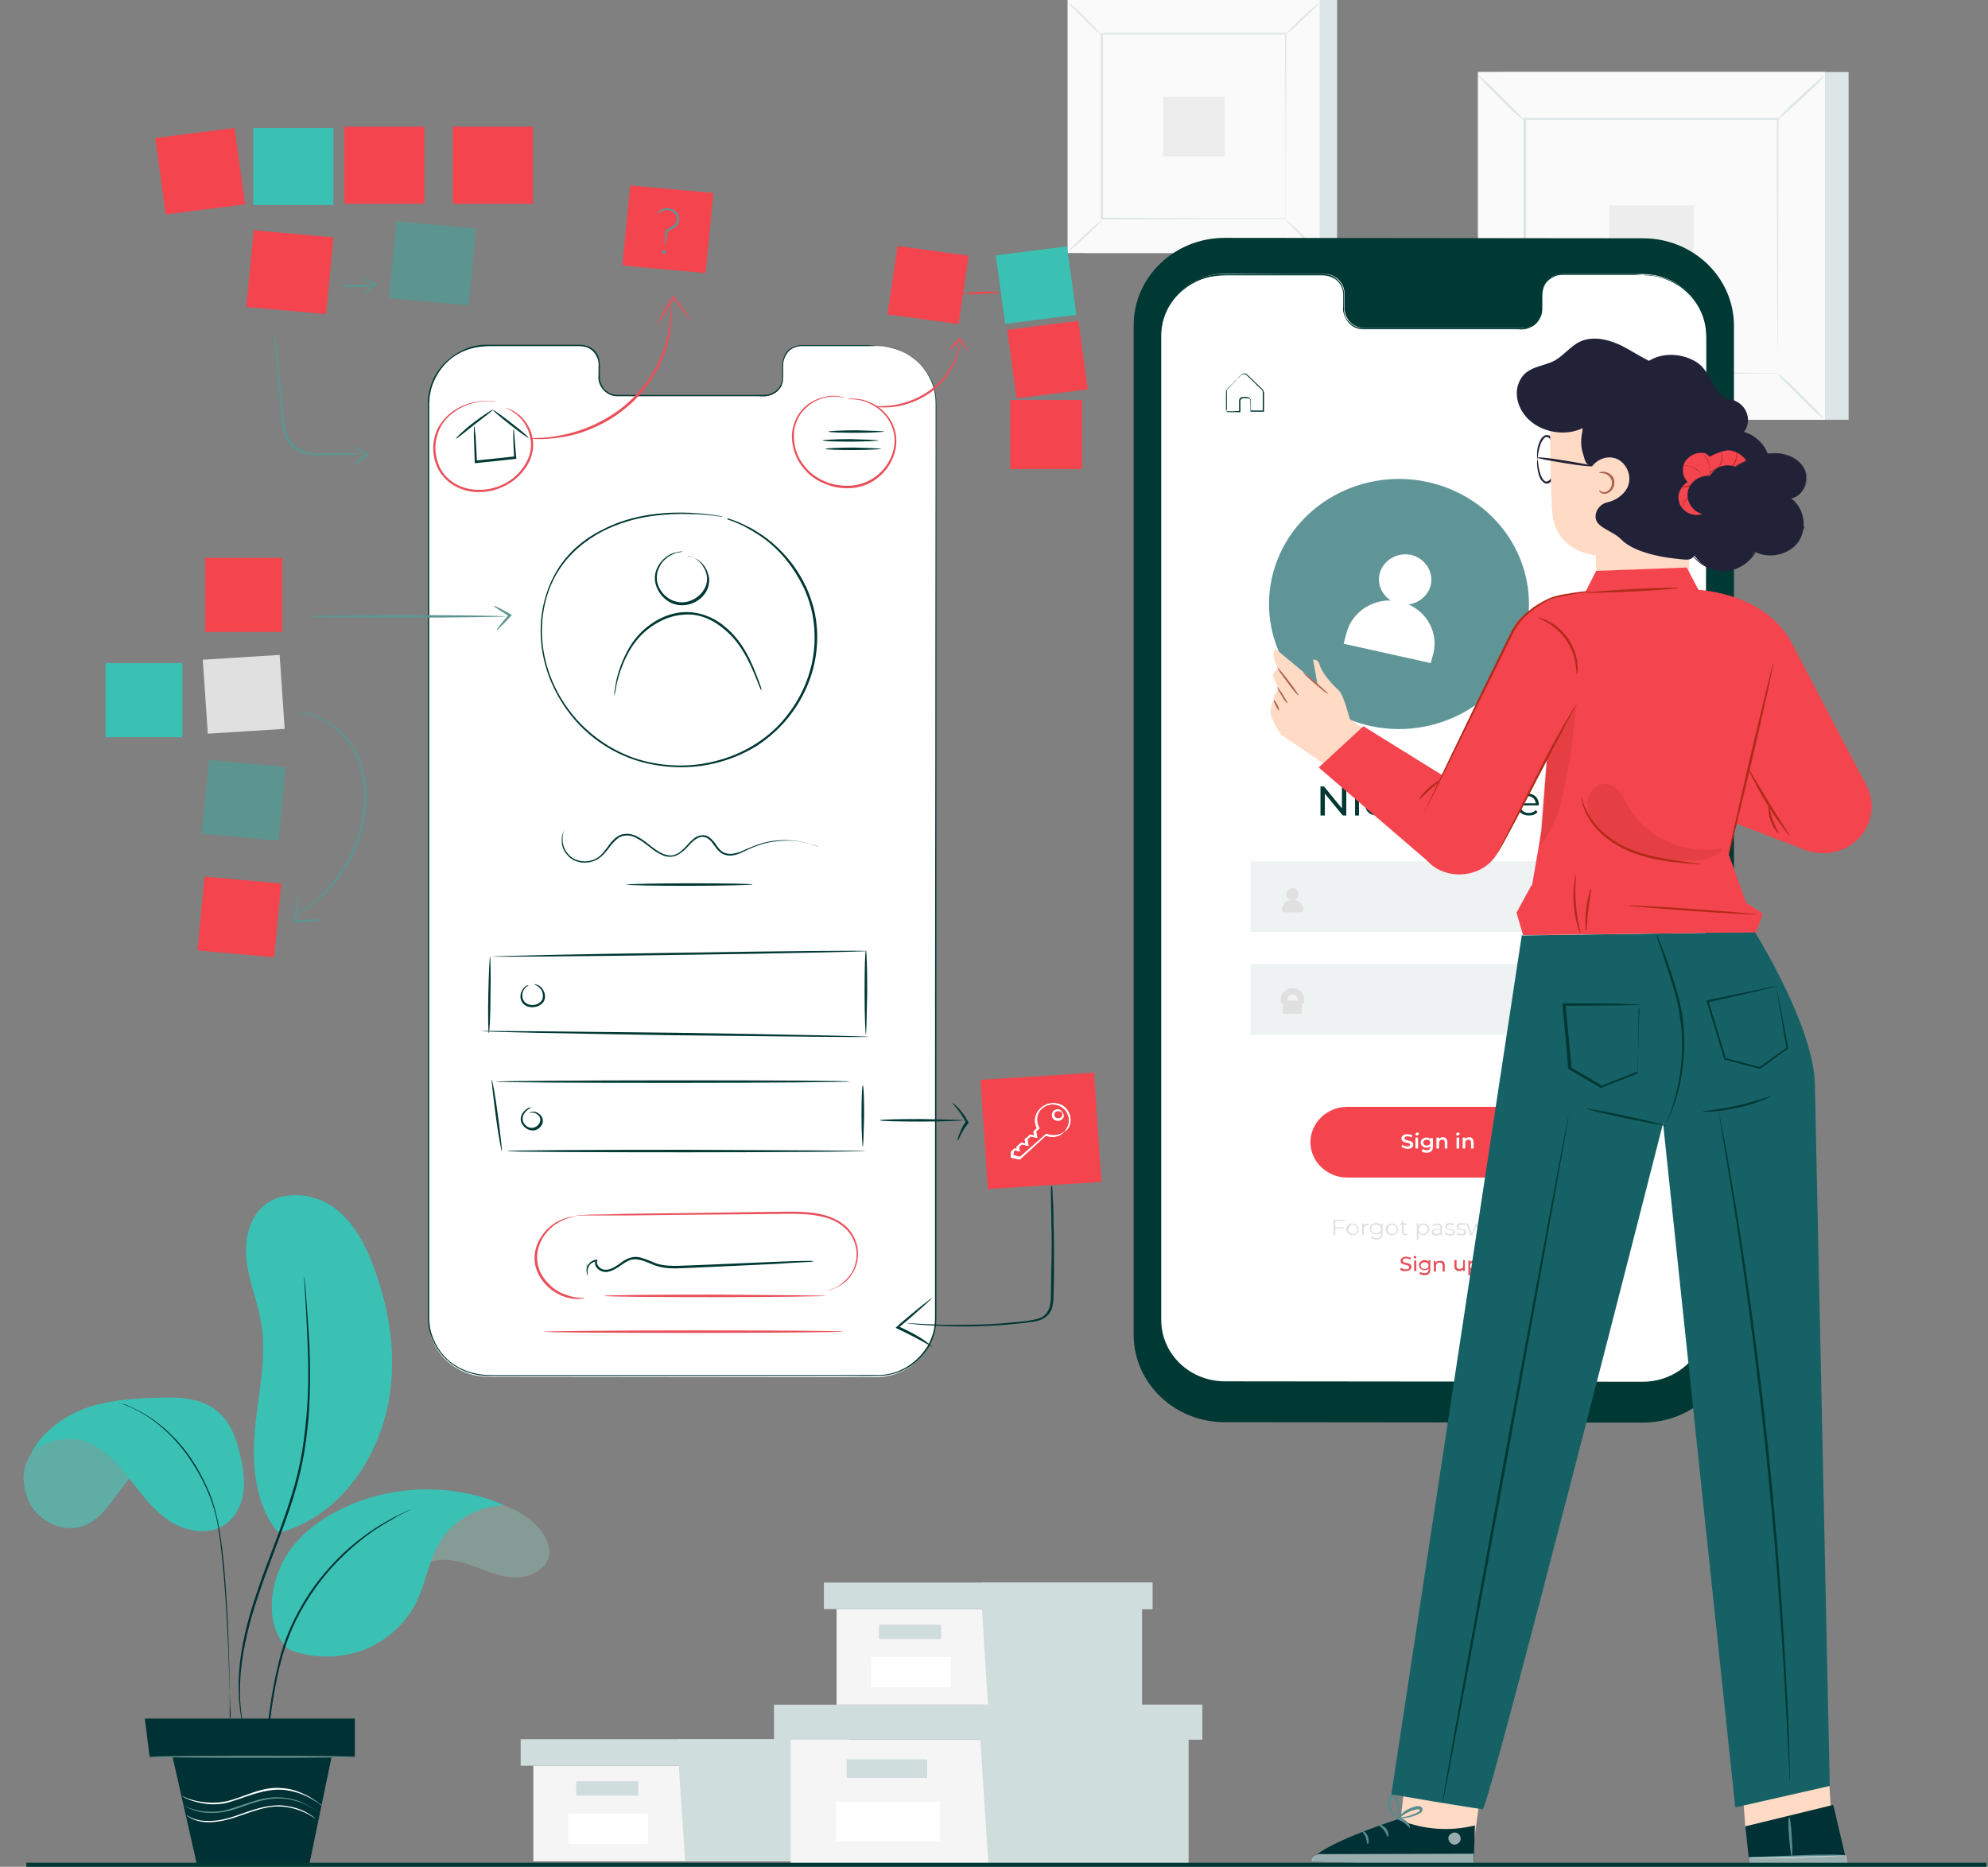 <svg xmlns="http://www.w3.org/2000/svg" width="394" height="370" fill="none" viewBox="0 0 394 370"><rect x="0" y="0" width="394" height="370" fill="#808080" stroke="none"/><g clip-path="url(#clip0)"><path fill="#DDE6E6" d="M366.37 14.269h-68.765v68.926h68.765V14.269z"></path><path fill="#FAFAFA" d="M361.687 14.269h-68.765v68.926h68.765V14.269z"></path><path fill="#DDE6E6" d="M361.687 83.278h-68.765V14.27h68.765v69.01zm-68.678 0h68.678V14.353h-68.678v68.925z"></path><path fill="#FAFAFA" d="M352.496 23.615h-50.295v50.4h50.295v-50.4z"></path><path fill="#DDE6E6" d="M302.201 74.35c0 .083-.434.584-1.214 1.419-.781.834-1.908 1.919-3.209 3.087-1.3 1.168-2.428 2.253-3.295 3.004-.867.751-1.387 1.168-1.474 1.168 0-.083.434-.584 1.214-1.418.78-.835 1.908-1.92 3.208-3.088 1.301-1.168 2.428-2.253 3.296-3.004.867-.75 1.474-1.252 1.474-1.168zM352.496 74.183c.086 0 .607.417 1.474 1.168.867.751 1.994 1.836 3.208 3.088 1.214 1.252 2.341 2.336 3.122 3.17.78.835 1.214 1.336 1.214 1.42-.087 0-.607-.418-1.474-1.169-.867-.75-1.995-1.836-3.209-3.087-1.214-1.252-2.341-2.337-3.121-3.171-.868-.835-1.301-1.335-1.214-1.419zM352.322 23.698c0-.083.434-.584 1.214-1.418.78-.835 1.908-1.92 3.208-3.088 1.301-1.168 2.429-2.253 3.296-3.004.867-.75 1.387-1.168 1.474-1.168 0 .084-.434.584-1.214 1.419-.781.834-1.908 1.919-3.209 3.087-1.3 1.168-2.428 2.253-3.295 3.004-.867.751-1.387 1.252-1.474 1.168zM302.027 23.865c-.086 0-.607-.417-1.474-1.168-.867-.751-1.994-1.836-3.208-3.088-1.214-1.251-2.342-2.336-3.122-3.17-.78-.835-1.214-1.336-1.214-1.42.087-.083.607.418 1.474 1.169.867.751 1.995 1.836 3.209 3.088 1.214 1.251 2.341 2.336 3.121 3.17.868.835 1.301 1.336 1.214 1.419z"></path><path fill="#DDE6E6" d="M352.322 74.016v-.25-.668-2.753c0-2.42 0-5.842-.087-10.264 0-8.846-.086-21.446-.086-36.466l.173.167h-50.121l.26-.25v50.4l-.173-.166c15.001 0 27.488.083 36.333.083 4.423 0 7.805 0 10.233.084H352.235c0 .083.087.083.087.083H348.68c-2.341 0-5.81 0-10.145.084-8.759 0-21.332.083-36.421.083h-.173v-.167V23.365h50.555v.167c0 15.103-.087 27.704-.087 36.549 0 4.422 0 7.844-.087 10.264v3.671z"></path><path fill="#EDEDED" d="M335.673 40.721h-16.736v16.105h16.736V40.721z"></path><path fill="#DDE6E6" d="M265 0h-50.034v50.15H265V0z"></path><path fill="#FAFAFA" d="M261.618 0h-50.034v50.15h50.034V0z"></path><path fill="#DDE6E6" d="M261.618 50.15h-50.034V0h50.034v50.15zm-50.034 0h49.948V0h-49.948v50.15z"></path><path fill="#FAFAFA" d="M254.941 6.76h-36.593v36.632h36.593V6.759z"></path><path fill="#DDE6E6" d="M218.348 43.642s-.347.417-.867 1.001c-.607.585-1.388 1.419-2.342 2.254-.954.834-1.734 1.668-2.428 2.169-.607.584-1.04.918-1.04.834 0 0 .347-.417.867-1 .607-.585 1.387-1.42 2.341-2.254.954-.834 1.734-1.669 2.428-2.17.607-.5.954-.834 1.041-.834zM254.854 43.559s.434.333 1.041.834c.607.584 1.474 1.335 2.341 2.253.867.918 1.735 1.669 2.255 2.337.607.584.954 1 .867 1 0 0-.434-.333-1.041-.834-.607-.584-1.474-1.335-2.341-2.253-.867-.918-1.734-1.669-2.254-2.336-.521-.584-.868-.918-.868-1.001zM254.768 6.842s.347-.417.867-1c.607-.585 1.387-1.42 2.341-2.254.954-.834 1.735-1.669 2.428-2.17.607-.584 1.041-.917 1.041-.834 0 0-.347.417-.867 1.001-.607.584-1.388 1.419-2.342 2.253-.953.835-1.734 1.67-2.428 2.17-.607.584-.953.918-1.04.834zM218.261 6.926s-.434-.334-1.041-.835c-.607-.584-1.474-1.335-2.341-2.253-.867-.918-1.734-1.669-2.255-2.336-.607-.584-.953-1.002-.867-1.002 0 0 .434.334 1.041.835.607.584 1.474 1.335 2.341 2.253.867.918 1.735 1.669 2.255 2.336.52.585.867 1.002.867 1.002z"></path><path fill="#DDE6E6" d="M254.768 43.392v-.167-.5-2.004-7.51c0-6.425 0-15.604-.087-26.535l.174.167h-36.421l.174-.167v36.632l-.174-.167c10.927 0 20.032.084 26.362.084h9.972v.167h-9.972c-6.417 0-15.522 0-26.448.083h-.174v-.167V6.51h36.767v.167c0 11.014-.086 20.194-.086 26.619v9.846c-.087.25-.087.334-.087.25z"></path><path fill="#EDEDED" d="M242.715 19.192h-12.227v11.766h12.227V19.192z"></path><path fill="#F5F5F5" d="M105.705 349.97v18.942h60.527V349.97h-60.527z"></path><path fill="#CFDDDC" d="M103.19 344.713v5.257h65.21v-5.257h-65.21z"></path><path fill="#CFDDDC" d="M135.795 368.913h30.437V349.97h2.168v-5.257h-33.905v4.757l1.3 19.443zM126.517 353.058h-12.314v2.837h12.314v-2.837z"></path><path fill="#fff" d="M128.424 359.483h-15.782v6.009h15.782v-6.009z"></path><path fill="#F5F5F5" d="M156.693 344.797v24.616H235.517v-24.616h-78.824z"></path><path fill="#CFDDDC" d="M153.398 337.871v6.926h84.894v-6.926h-84.894z"></path><path fill="#CFDDDC" d="M195.888 369.414h39.629v-24.617h2.775v-6.926h-44.051v6.259l1.647 25.284zM183.748 348.719h-15.955v3.672h15.955v-3.672z"></path><path fill="#fff" d="M186.263 357.147h-20.551v7.844h20.551v-7.844z"></path><path fill="#F5F5F5" d="M165.799 318.929v18.942H226.325v-18.942h-60.526z"></path><path fill="#CFDDDC" d="M163.284 313.672v5.257h65.123v-5.257h-65.123z"></path><path fill="#CFDDDC" d="M195.802 337.871h30.524v-18.942h2.081v-5.257h-33.819v4.756l1.214 19.443zM186.524 322.017H174.21v2.837h12.314v-2.837z"></path><path fill="#fff" d="M188.431 328.442h-15.782v6.008h15.782v-6.008z"></path><path fill="#003833" d="M325.614 281.962l-82.899-.083c-9.973 0-18.037-7.761-18.037-17.357V64.503c0-9.596 8.064-17.356 18.037-17.356l82.899.083c9.972 0 18.037 7.76 18.037 17.357v200.019c0 9.596-8.065 17.356-18.037 17.356z"></path><path fill="#fff" d="M325.527 54.323h-16.042c-2.168 0-3.902 1.752-3.902 3.922v2.837c0 2.17-1.735 3.922-3.902 3.922h-31.304c-2.168 0-3.903-1.753-3.903-3.922v-2.837c0-2.17-1.734-3.922-3.902-3.922h-5.636l-14.135-.084c-7.024 0-12.66 5.424-12.66 12.183v195.179c0 6.759 5.636 12.183 12.66 12.183l82.726.084c7.024 0 12.661-5.424 12.661-12.183V66.505c0-6.758-5.637-12.182-12.661-12.182z"></path><path fill="#003833" d="M325.701 54.49h.433c.26 0 .694 0 1.301.083 1.127.167 2.862.5 4.769 1.585.954.501 1.995 1.252 2.862 2.253.954 1.002 1.821 2.17 2.428 3.672.607 1.419.954 3.17.954 4.923v195.096c0 1.252-.087 2.503-.521 3.755-.346 1.168-.867 2.42-1.647 3.421-.694 1.085-1.648 2.003-2.602 2.837-2.081 1.586-4.682 2.587-7.37 2.754-2.689.084-5.29 0-7.978 0H243.495c-2.862.167-5.897-.584-8.238-2.169-2.428-1.586-4.162-4.006-5.029-6.676-.434-1.335-.521-2.754-.521-4.172v-4.089-16.356-31.959-60.331-54.574V69.76v-2.92c0-.501.087-1.002.087-1.503.087-.5.087-1.001.26-1.418.434-1.92 1.388-3.672 2.688-5.174 1.301-1.502 2.949-2.587 4.683-3.421 1.821-.751 3.729-1.085 5.636-1.001h18.991c.867 0 1.821.166 2.515.667.693.5 1.3 1.168 1.561 2.003.346.75.26 1.669.26 2.42v2.336c.086.751.433 1.502.954 2.003.52.584 1.214 1.001 1.907 1.168.347.084.781.084 1.128.084h31.564c.52-.084 1.127-.25 1.561-.501.954-.584 1.561-1.502 1.821-2.42.086-.5.086-1.001.086-1.502v-1.502c0-.5 0-.918.087-1.419.087-.5.26-.917.52-1.335.434-.834 1.214-1.418 1.995-1.752.867-.334 1.734-.25 2.515-.25h13.267c1.387.166 1.908.166 1.908.166H310.699c-.78 0-1.648-.083-2.515.25-.78.335-1.561.919-1.994 1.67-.26.417-.347.834-.434 1.251-.086.418-.086.918-.086 1.419v1.502c0 .5 0 1.001-.087 1.502-.26 1.001-.867 2.003-1.821 2.587-.52.25-1.041.5-1.648.584-.607.083-1.127 0-1.734 0h-29.83c-.347 0-.78 0-1.214-.084-.78-.166-1.561-.584-2.081-1.251-.52-.584-.867-1.335-1.041-2.17-.086-.417 0-.834 0-1.168v-1.168c0-.835.087-1.586-.26-2.337-.26-.75-.78-1.418-1.474-1.836-.694-.417-1.474-.667-2.341-.667h-18.991c-1.908 0-3.815.25-5.55 1.001-1.734.751-3.381 1.92-4.595 3.338-1.214 1.419-2.168 3.171-2.602 5.09-.087.5-.173.918-.26 1.419 0 .5-.087 1.001-.087 1.418V261.852c0 1.335.087 2.753.521 4.005.78 2.587 2.514 4.923 4.856 6.509 2.341 1.585 5.202 2.253 8.064 2.169h82.813c2.601-.083 5.116-1.084 7.11-2.67.954-.834 1.821-1.752 2.602-2.754.693-1.001 1.214-2.169 1.561-3.337.346-1.169.433-2.42.433-3.672v-3.672-14.603c0-38.468 0-73.098.087-102.137 0-29.122.087-52.654.087-68.926v-5.758c0-1.835-.347-3.504-.954-4.923s-1.474-2.67-2.342-3.588c-.953-1.002-1.907-1.752-2.861-2.253-1.908-1.085-3.642-1.502-4.77-1.586-.52-.083-.953-.083-1.3-.083-.087-.084-.26-.084-.26-.084z"></path><path fill="#003833" d="M328.215 74.266c0 .084-2.081.084-4.682.167-2.602 0-4.683 0-4.683-.084 0-.083 2.081-.083 4.683-.166 2.514 0 4.682 0 4.682.083zM328.215 76.519c0 .083-2.081.083-4.682.166-2.602 0-4.683 0-4.683-.083 0-.084 2.081-.084 4.683-.167 2.601 0 4.682.084 4.682.084zM328.215 78.854c0 .084-2.081.084-4.682.167-2.602 0-4.683 0-4.683-.083 0-.084 2.081-.084 4.683-.167 2.601 0 4.682 0 4.682.083zM242.975 81.526H243.668c.521 0 1.214 0 1.995-.084l-.087.084v-1.419-.834c.087-.334.347-.584.694-.584h.954c.347.083.693.417.693.75v2.003l-.086-.083h2.515l-.087.083v-3.004-.75c0-.251-.174-.418-.347-.585-.347-.334-.781-.667-1.127-1.085l-1.041-1.001-.52-.5c-.174-.168-.347-.334-.521-.334-.173-.084-.433 0-.607.083-.173.083-.346.334-.433.417-.347.334-.607.584-.867.918-.607.584-1.128 1.085-1.561 1.586-.174.25-.087.584-.087.918v3.17c-.173.084-.173.167-.173.25v-.25-.834-1.419-.834-.5c0-.168.086-.335.173-.501.434-.585 1.041-1.002 1.561-1.586.26-.25.607-.584.867-.918.174-.167.26-.334.52-.5.174-.167.521-.167.694-.167.26.083.434.25.607.417l.52.5 1.041 1.002 1.127 1.085c.087.083.174.167.261.333.086.084.086.25.173.418v3.838h-2.688v-.083-2.003c0-.334-.26-.584-.521-.584h-.953c-.261 0-.521.25-.521.5v2.254h-2.601c-.174-.167-.26-.167-.26-.167z"></path><path fill="#EEF2F2" d="M319.284 170.729h-71.453v14.019h71.453v-14.019zM319.284 191.09h-71.453v14.019h71.453V191.09z"></path><path fill="#F4454E" d="M302.808 233.397h-35.813c-3.989 0-7.284-3.171-7.284-7.01 0-3.838 3.295-7.009 7.284-7.009h35.813c3.989 0 7.284 3.171 7.284 7.009 0 3.922-3.208 7.01-7.284 7.01z"></path><path fill="#E0E0E0" d="M257.716 180.826h-3.121c-.347 0-.521-.251-.521-.501 0-1.085.954-2.003 2.081-2.003h.087c1.127 0 2.081.918 2.081 2.003 0 .25-.26.501-.607.501z"></path><path fill="#E0E0E0" d="M257.37 177.238c0 .667-.521 1.168-1.214 1.168-.694 0-1.214-.501-1.214-1.168 0-.668.52-1.169 1.214-1.169.693-.083 1.214.501 1.214 1.169zM257.976 198.35h-3.728v2.586h3.728v-2.586z"></path><path fill="#E0E0E0" d="M258.497 198.85h-1.301v-.751c0-.584-.52-1.001-1.041-1.001-.607 0-1.04.501-1.04 1.001v.751h-1.301v-.751c0-1.251 1.041-2.253 2.341-2.253 1.301 0 2.342 1.002 2.342 2.253v.751zM264.654 241.993v1.252h1.647v.25h-1.647v1.335h-.347v-3.087h2.168v.25h-1.821zM266.821 243.661c0-.668.521-1.168 1.214-1.168.694 0 1.214.5 1.214 1.168 0 .667-.52 1.168-1.214 1.168-.693 0-1.214-.501-1.214-1.168zm2.168 0c0-.584-.347-.918-.867-.918s-.867.334-.867.918c0 .584.347.918.867.918s.867-.334.867-.918zM271.157 242.493v.333h-.086c-.521 0-.781.334-.781.835v1.168h-.347v-2.336h.347v.417c.174-.25.434-.417.867-.417zM274.019 242.493v2.002c0 .835-.434 1.169-1.214 1.169-.434 0-.867-.167-1.128-.334l.174-.251c.26.167.607.334.954.334.607 0 .867-.25.867-.834v-.334c-.174.334-.52.417-.954.417-.694 0-1.214-.5-1.214-1.168 0-.668.52-1.085 1.214-1.085.434 0 .78.167.954.501v-.417h.347zm-.347 1.084c0-.5-.347-.834-.954-.834-.52 0-.954.334-.954.834 0 .501.347.835.954.835.607.083.954-.334.954-.835zM274.626 243.661c0-.668.52-1.168 1.214-1.168.693 0 1.214.5 1.214 1.168 0 .667-.521 1.168-1.214 1.168-.694 0-1.214-.501-1.214-1.168zm2.168 0c0-.584-.347-.918-.868-.918-.52 0-.867.334-.867.918 0 .584.347.918.867.918.521 0 .868-.334.868-.918zM279.048 244.662c-.086.083-.347.167-.52.167-.434 0-.694-.25-.694-.668v-1.418h-.433v-.251h.433v-.5h.347v.5h.694v.251h-.694v1.418c0 .251.174.418.434.418.173 0 .26 0 .347-.084l.086.167zM283.297 243.661c0 .667-.52 1.168-1.214 1.168-.347 0-.693-.167-.954-.501v1.336h-.346v-3.171h.346v.5c.174-.333.521-.5.954-.5.694 0 1.214.5 1.214 1.168zm-.347 0c0-.501-.433-.918-.867-.918-.52 0-.867.334-.867.918 0 .584.347.918.867.918.521 0 .867-.334.867-.918zM285.812 243.411v1.418h-.347v-.334c-.173.251-.434.418-.867.418-.52 0-.867-.251-.867-.668 0-.334.26-.668.954-.668h.78v-.166c0-.418-.26-.585-.694-.585-.347 0-.607.084-.78.251l-.174-.251c.261-.166.607-.333.954-.333.607 0 1.041.333 1.041.918zm-.347.751v-.418h-.78c-.434 0-.607.167-.607.418 0 .25.26.417.607.417.346 0 .607-.167.78-.417zM286.332 244.579l.174-.251c.173.167.52.251.867.251.433 0 .607-.167.607-.417 0-.585-1.561-.167-1.561-1.085 0-.417.347-.668.954-.668.347 0 .694.084.867.251l-.173.25c-.174-.167-.434-.167-.694-.167-.434 0-.607.167-.607.417 0 .668 1.561.167 1.561 1.085 0 .417-.347.668-.954.668-.434-.084-.867-.167-1.041-.334zM288.587 244.579l.173-.251c.174.167.521.251.867.251.434 0 .607-.167.607-.417 0-.585-1.56-.167-1.56-1.085 0-.417.346-.668.953-.668.347 0 .694.084.868.251l-.174.25c-.173-.167-.433-.167-.694-.167-.433 0-.607.167-.607.417 0 .668 1.561.167 1.561 1.085 0 .417-.347.668-.954.668-.52-.084-.867-.167-1.04-.334zM294.657 242.493l-.954 2.336h-.347l-.78-1.919-.781 1.919h-.347l-.867-2.336h.347l.781 2.002.78-2.002h.26l.781 2.002.78-2.002h.347zM294.83 243.661c0-.668.521-1.168 1.214-1.168.694 0 1.214.5 1.214 1.168 0 .667-.52 1.168-1.214 1.168-.693 0-1.214-.501-1.214-1.168zm2.082 0c0-.584-.347-.918-.868-.918-.52 0-.867.334-.867.918 0 .584.347.918.867.918.521 0 .868-.334.868-.918zM299.166 242.493v.333h-.087c-.52 0-.78.334-.78.835v1.168h-.347v-2.336h.347v.417c.087-.25.434-.417.867-.417zM301.941 241.575v3.254h-.347v-.501c-.173.334-.52.501-.954.501-.693 0-1.214-.501-1.214-1.168 0-.668.521-1.168 1.214-1.168.347 0 .694.167.954.5v-1.418h.347zm-.347 2.086c0-.584-.347-.918-.867-.918s-.867.334-.867.918c0 .584.347.918.867.918s.867-.334.867-.918zM304.282 242.493c0-.334-.26-.501-.78-.501-.347 0-.694.083-.867.334l-.26-.167c.26-.25.607-.501 1.127-.501.607 0 1.04.334 1.04.751 0 .751-.867.751-.867 1.419h-.173c0-.668.78-.751.78-1.335zm-.867 2.169c0-.167.087-.25.26-.25.174 0 .26.083.26.25 0 .084-.086.251-.26.251-.173-.084-.26-.167-.26-.251z"></path><path fill="#003833" d="M266.821 155.876v5.758h-.693l-3.556-4.339v4.339h-.867v-5.758h.694l3.555 4.339v-4.339h.867zM268.382 155.876c0-.25.26-.501.521-.501.347 0 .52.251.52.501 0 .334-.26.501-.52.501-.261.083-.521-.167-.521-.501zm.174 1.419h.78v4.339h-.78v-4.339zM270.55 159.464c0-1.335 1.041-2.253 2.428-2.253.781 0 1.474.334 1.821.918l-.607.418c-.26-.418-.693-.668-1.214-.668-.867 0-1.561.584-1.561 1.502s.694 1.502 1.561 1.502c.521 0 .954-.167 1.214-.668l.607.418c-.347.584-1.04.918-1.821.918-1.474.166-2.428-.835-2.428-2.087zM277.487 159.631l-.953.835v1.168h-.781v-6.092h.781v3.922l2.514-2.169h.954l-1.908 1.836 2.082 2.586h-.954l-1.735-2.086zM285.205 159.131v2.503h-.607v-2.42c0-.918-.52-1.418-1.388-1.418-.953 0-1.56.584-1.56 1.585v2.253h-.607v-4.339h.607v.834c.346-.5.953-.834 1.734-.834 1.127 0 1.821.584 1.821 1.836zM290.321 158.964v2.67h-.607v-.667c-.26.417-.78.751-1.561.751-1.04 0-1.647-.501-1.647-1.252 0-.668.433-1.252 1.734-1.252h1.387v-.25c0-.751-.433-1.168-1.3-1.168-.607 0-1.128.166-1.474.5l-.261-.417c.434-.334 1.128-.584 1.821-.584 1.214 0 1.908.501 1.908 1.669zm-.607 1.335v-.668h-1.387c-.867 0-1.128.334-1.128.751 0 .501.434.835 1.128.835.607 0 1.127-.334 1.387-.918zM299.339 159.131v2.503h-.607v-2.42c0-.918-.52-1.418-1.3-1.418-.954 0-1.474.584-1.474 1.585v2.253h-.607v-2.42c0-.918-.521-1.418-1.301-1.418-.954 0-1.474.584-1.474 1.585v2.253h-.607v-4.339h.607v.751c.347-.501.867-.835 1.647-.835.781 0 1.301.334 1.561.918.347-.584.954-.918 1.821-.918 1.041.084 1.734.668 1.734 1.92zM304.976 159.631h-3.729c.087.918.78 1.502 1.734 1.502.521 0 1.041-.166 1.388-.584l.347.418c-.434.5-1.041.667-1.735.667-1.387 0-2.341-.918-2.341-2.169 0-1.252.954-2.17 2.168-2.17 1.301 0 2.168.918 2.168 2.17v.166zm-3.816-.417h3.209c-.087-.834-.694-1.418-1.561-1.418s-1.561.584-1.648 1.418z"></path><path fill="#E8505B" d="M277.487 251.589l.174-.334c.173.167.607.334.954.334.52 0 .693-.167.693-.417 0-.668-1.734-.251-1.734-1.252 0-.417.347-.835 1.127-.835.347 0 .694.084.954.251l-.173.334c-.26-.167-.521-.251-.781-.251-.52 0-.693.167-.693.417 0 .668 1.734.251 1.734 1.252 0 .417-.347.835-1.127.835-.521.083-.954-.084-1.128-.334zM280.175 249.168c0-.167.087-.25.261-.25.173 0 .26.083.26.25 0 .167-.087.251-.26.251-.174 0-.261-.084-.261-.251zm.087.668h.434v2.086h-.434v-2.086zM283.471 249.836v1.836c0 .751-.434 1.084-1.128 1.084-.433 0-.78-.083-1.04-.333l.173-.334c.174.167.521.25.867.25.521 0 .781-.25.781-.751v-.167c-.174.251-.52.334-.781.334-.607 0-1.127-.417-1.127-1.001 0-.584.52-1.002 1.127-1.002.347 0 .607.084.781.334v-.334h.347v.084zm-.347 1.001c0-.417-.347-.667-.781-.667-.433 0-.78.25-.78.667 0 .417.347.668.78.668.434 0 .781-.251.781-.668zM286.332 250.754v1.251h-.433v-1.168c0-.417-.174-.584-.607-.584-.434 0-.694.25-.694.668v1.084h-.434v-2.086h.347v.334c.174-.25.434-.334.781-.334.693-.083 1.04.167 1.04.835zM290.321 249.836v2.086h-.347v-.334c-.173.251-.433.334-.78.334-.607 0-.954-.334-.954-.918v-1.252h.434v1.169c0 .417.173.584.607.584.433 0 .693-.251.693-.668v-1.085h.347v.084zM293.356 250.921c0 .667-.433 1.085-1.127 1.085-.347 0-.607-.084-.781-.334v1.085h-.433v-2.921h.347v.334c.173-.251.433-.334.78-.334.694 0 1.214.417 1.214 1.085zm-.433 0c0-.417-.347-.751-.781-.751-.434 0-.78.334-.78.751s.346.751.78.751c.434-.084.781-.334.781-.751z"></path><path fill="#fff" d="M277.747 227.305l.174-.417c.26.167.607.334.954.334.433 0 .607-.167.607-.334 0-.584-1.735-.167-1.735-1.252 0-.417.347-.834 1.214-.834.347 0 .694.083.954.25l-.173.417c-.26-.167-.52-.25-.781-.25-.433 0-.607.167-.607.417 0 .584 1.735.167 1.735 1.252 0 .417-.347.834-1.214.834-.434-.083-.867-.25-1.128-.417zM280.522 224.802c0-.167.174-.334.347-.334.174 0 .347.084.347.251 0 .166-.173.333-.347.333-.26.084-.347-.083-.347-.25zm0 .668h.521v2.169h-.521v-2.169zM283.991 225.47v1.836c0 .751-.434 1.168-1.214 1.168-.434 0-.867-.084-1.041-.334l.26-.417c.174.167.521.25.781.25.52 0 .694-.25.694-.667v-.084c-.174.167-.434.25-.781.25-.607 0-1.127-.417-1.127-1.001 0-.584.52-1.001 1.127-1.001.347 0 .607.083.781.334v-.251h.52v-.083zm-.52 1.001c0-.334-.261-.584-.694-.584-.434 0-.694.25-.694.584 0 .334.26.584.694.584.433 0 .694-.25.694-.584zM286.853 226.388v1.251h-.521v-1.168c0-.417-.173-.584-.52-.584-.347 0-.607.25-.607.667v1.085h-.52v-2.169h.52v.25c.173-.167.434-.334.78-.334.434 0 .868.334.868 1.002zM288.587 224.802c0-.167.173-.334.347-.334.173 0 .347.084.347.251 0 .166-.174.333-.347.333-.174.084-.347-.083-.347-.25zm.087.668h.52v2.169h-.52v-2.169zM292.055 226.388v1.251h-.52v-1.168c0-.417-.173-.584-.52-.584-.347 0-.607.25-.607.667v1.085h-.52v-2.169h.52v.25c.173-.167.433-.334.78-.334.434 0 .867.334.867 1.002zM173.69 68.592h-14.915c-1.995 0-3.642 1.67-3.642 3.672v2.587c0 2.002-1.648 3.671-3.642 3.671h-29.137c-1.994 0-3.642-1.669-3.642-3.671v-2.587c0-2.003-1.647-3.672-3.642-3.672H96.687c-6.504 0-11.793 5.09-11.793 11.349v181.577c0 6.259 5.29 11.349 11.793 11.349l76.916.083c6.504 0 11.793-5.09 11.793-11.348V80.024c.087-6.425-5.203-11.432-11.706-11.432z"></path><path fill="#003833" d="M173.69 68.592h.433c.26 0 .694 0 1.214.084 1.041.083 2.602.417 4.423 1.502.867.5 1.821 1.168 2.688 2.086.867.918 1.647 2.003 2.254 3.338s.868 2.92.868 4.59v180.826c0 1.168-.087 2.336-.434 3.421s-.78 2.253-1.474 3.171c-.694 1.001-1.474 1.836-2.428 2.587-1.908 1.502-4.336 2.42-6.764 2.503-2.428.084-4.943 0-7.371 0H97.641c-2.688.167-5.463-.584-7.631-2.003-2.255-1.502-3.902-3.755-4.683-6.175-.433-1.251-.52-2.586-.52-3.838v-3.839-15.103-29.623-55.909-50.651-22.948-2.754c0-.417 0-.917.087-1.335.086-.417.086-.918.26-1.335.433-1.752 1.3-3.421 2.515-4.756 1.214-1.335 2.688-2.42 4.335-3.171 1.648-.751 3.469-1.002 5.203-.918h17.603c.781 0 1.648.167 2.342.584.693.417 1.214 1.085 1.474 1.836.26.75.26 1.502.26 2.253v2.17c.087.667.433 1.335.867 1.919.434.5 1.127.918 1.821 1.085.347.083.694.083 1.041.083h29.223c.52-.083 1.04-.25 1.474-.5.867-.501 1.474-1.336 1.647-2.254.087-.417.087-.918.087-1.335v-1.335c0-.417 0-.918.087-1.335.086-.417.26-.835.433-1.252.434-.75 1.128-1.335 1.908-1.585.78-.334 1.561-.25 2.341-.25h12.314c1.04.083 1.561.166 1.561.166h-13.875c-.78 0-1.561-.083-2.254.25-.781.251-1.388.835-1.821 1.586-.174.334-.347.751-.434 1.168-.087.418-.087.835-.087 1.335v1.336c0 .417 0 .918-.086 1.418-.174.918-.781 1.836-1.735 2.337-.433.25-.953.417-1.474.5-.52.084-1.04 0-1.647 0h-27.662c-.347 0-.781 0-1.128-.083-.693-.167-1.387-.584-1.907-1.168-.521-.585-.868-1.252-.954-2.003-.087-.334 0-.751 0-1.085v-1.085c0-.75.086-1.502-.26-2.17-.261-.667-.694-1.334-1.388-1.752-.607-.417-1.387-.584-2.168-.584H97.207c-1.734 0-3.468.25-5.116.918-1.647.668-3.122 1.753-4.249 3.088-1.127 1.335-1.994 3.004-2.428 4.673-.087.417-.173.918-.26 1.335 0 .417-.087.918-.087 1.335v180.826c0 1.252.087 2.504.52 3.755.78 2.42 2.342 4.59 4.51 6.009 2.168 1.418 4.856 2.086 7.457 2.002H174.383c2.428-.083 4.77-1.001 6.591-2.503.954-.751 1.734-1.586 2.428-2.587.693-.918 1.127-2.003 1.474-3.087.347-1.085.433-2.254.433-3.338v-3.422-13.518c0-35.631 0-67.757.087-94.71 0-26.953.087-48.816.087-63.836v-5.34c0-1.67-.26-3.255-.867-4.59s-1.388-2.504-2.168-3.338c-.867-.918-1.734-1.585-2.688-2.086-1.735-1.002-3.382-1.335-4.423-1.502-.52-.084-.954-.084-1.214-.084h-.433z"></path><path fill="#003833" d="M175.251 85.532c0 .083-2.515.25-5.55.25-3.035 0-5.55-.084-5.55-.25 0-.084 2.515-.25 5.55-.25 3.035.083 5.55.166 5.55.25zM174.123 87.284c0 .083-2.514.25-5.549.25-3.035 0-5.55-.084-5.55-.25 0-.084 2.515-.25 5.55-.25 3.035.083 5.549.166 5.549.25zM174.644 88.953c0 .083-2.515.25-5.55.25-3.035 0-5.55-.083-5.55-.25 0-.084 2.515-.25 5.55-.25 3.122.083 5.55.166 5.55.25zM144.033 102.722s.174 0 .434.083c.26.084.693.25 1.214.417.52.167 1.127.501 1.907.835.694.334 1.561.751 2.428 1.335 1.821 1.085 3.816 2.67 5.81 4.923.954 1.085 1.908 2.337 2.775 3.839.434.667.781 1.502 1.214 2.253.347.834.694 1.669.954 2.503 1.214 3.505 1.561 7.594.781 11.849-.781 4.256-2.775 8.595-6.07 12.35-1.648 1.836-3.556 3.505-5.81 4.924-2.255 1.335-4.77 2.419-7.371 3.087-5.29 1.419-11.273 1.252-16.736-.584-5.55-1.919-10.146-5.507-13.267-9.93-3.122-4.339-4.856-9.346-5.117-14.269-.26-4.84.954-9.513 3.209-13.268 2.254-3.755 5.636-6.425 9.018-8.094 3.382-1.753 6.764-2.587 9.712-3.004 3.035-.418 5.637-.418 7.718-.334 4.249.25 6.503.751 6.503.751h-.433c-.26 0-.694-.084-1.301-.167-1.127-.083-2.775-.334-4.856-.334-2.081-.083-4.682 0-7.717.417-2.949.418-6.331 1.336-9.626 3.004-3.295 1.753-6.59 4.34-8.845 8.011-2.254 3.672-3.382 8.261-3.121 13.101.26 4.757 1.994 9.763 5.116 14.019 3.035 4.256 7.631 7.844 13.007 9.763 5.376 1.836 11.273 2.003 16.476.584 5.203-1.335 9.798-4.172 13.007-7.844 3.208-3.671 5.203-7.927 5.983-12.099.781-4.172.434-8.261-.693-11.683-.261-.834-.607-1.668-.954-2.503-.434-.751-.781-1.585-1.214-2.253-.781-1.419-1.735-2.67-2.688-3.838-1.908-2.253-3.903-3.839-5.724-4.924-.867-.584-1.734-1.001-2.428-1.418-.693-.334-1.387-.584-1.907-.835-.521-.167-.868-.334-1.214-.417 0-.25-.174-.25-.174-.25z"></path><path fill="#003833" d="M150.884 136.934s-.087-.167-.174-.417c-.173-.334-.347-.751-.52-1.252-.434-1.084-1.041-2.67-1.994-4.506-.954-1.835-2.255-4.005-4.423-5.841-1.04-.918-2.254-1.752-3.642-2.336-1.387-.584-2.948-.918-4.596-.751-3.208.167-6.07 1.836-8.064 3.671-1.995 1.92-3.209 4.173-3.989 6.092-.781 1.919-1.214 3.588-1.388 4.673-.086.5-.173 1.001-.26 1.335-.086.334-.086.417-.086.417v-.5c0-.334.086-.752.173-1.336.173-1.168.52-2.837 1.301-4.756.78-1.919 1.907-4.256 3.989-6.258 1.994-1.92 4.942-3.672 8.324-3.839 1.648-.083 3.382.25 4.77.835 1.474.584 2.688 1.418 3.815 2.419 2.168 1.92 3.469 4.089 4.422 6.009.954 1.919 1.475 3.504 1.908 4.589.174.501.347.918.434 1.252v.5zM136.142 110.232h.347c.173 0 .52.083.867.25.78.251 1.821.918 2.515 2.17.347.584.607 1.335.693 2.169 0 .835-.173 1.753-.693 2.587-.954 1.586-3.122 2.837-5.463 2.504-2.255-.334-3.902-2.17-4.423-4.006-.26-.918-.26-1.836 0-2.67.26-.835.694-1.502 1.128-2.003.953-1.085 2.081-1.585 2.861-1.752.347-.084.694-.167.954-.167h.347c0 .083-.434.083-1.214.25-.694.251-1.821.751-2.688 1.753-.434.5-.781 1.168-1.041 1.919-.173.751-.26 1.585 0 2.42.434 1.669 1.995 3.338 4.076 3.671 2.081.334 4.075-.834 5.029-2.336.52-.751.694-1.585.694-2.337 0-.751-.26-1.502-.607-2.086-.607-1.168-1.561-1.835-2.255-2.169-.693-.084-1.127-.167-1.127-.167zM162.417 167.809s-.174-.083-.607-.167c-.434-.167-.954-.334-1.735-.501-1.561-.417-3.815-.751-6.677-.333-1.387.167-2.861.584-4.422 1.251-.781.334-1.561.751-2.341 1.085-.868.334-1.821.584-2.775.334-2.168-.501-2.428-3.254-4.336-3.588-.954-.167-1.821.5-2.515 1.168-.693.751-1.387 1.585-2.341 2.17-.434.333-1.041.5-1.561.584-.607 0-1.127 0-1.648-.251-1.04-.417-1.907-1.001-2.688-1.669-.78-.584-1.561-1.251-2.428-1.668-.78-.501-1.734-.751-2.601-.585-.867.084-1.561.668-2.168 1.336-.607.667-1.041 1.335-1.561 1.919-.52.667-1.127 1.168-1.908 1.585-.693.334-1.474.501-2.254.501-1.474 0-2.775-.668-3.469-1.586-.78-.834-1.04-1.835-1.04-2.586-.087-.751.086-1.419.26-1.753.173-.417.26-.584.26-.584.087 0-.52.751-.347 2.337.087.751.347 1.669 1.127 2.503.694.834 1.908 1.419 3.296 1.419.693 0 1.387-.167 2.081-.501.693-.334 1.214-.835 1.734-1.502.52-.584.954-1.335 1.561-2.003.607-.667 1.387-1.335 2.428-1.418 1.04-.167 1.994.167 2.861.667.868.501 1.648 1.085 2.428 1.753.781.584 1.648 1.251 2.602 1.585.433.167.954.25 1.474.25.52-.083.954-.25 1.388-.5.867-.584 1.56-1.419 2.254-2.17.347-.334.781-.751 1.214-1.001.52-.251 1.041-.417 1.648-.334.607.083 1.04.417 1.387.751s.694.751.954 1.168c.52.751 1.127 1.502 1.994 1.669.868.25 1.735 0 2.602-.25l2.341-1.002c1.561-.667 3.122-1.084 4.509-1.251 2.862-.334 5.203.083 6.764.5.78.251 1.387.418 1.734.585.26-.084.521.083.521.083zM149.149 175.319c0 .084-5.636.251-12.487.251-6.937 0-12.486-.084-12.486-.251 0-.083 5.549-.25 12.486-.25 6.851 0 12.487.083 12.487.25zM96.86 204.775c-.086 0-.173-3.421-.086-7.593.087-4.172.26-7.594.347-7.594.086 0 .173 3.422.086 7.594 0 4.256-.173 7.593-.346 7.593z"></path><path fill="#003833" d="M172.216 205.526c0 .084-17.17-.083-38.415-.333-21.245-.334-38.415-.668-38.415-.835 0-.083 17.17.084 38.415.334 21.245.334 38.415.667 38.415.834zM171.869 188.503c0 .084-16.649.501-37.114.751-20.552.334-37.2.418-37.2.334 0-.083 16.648-.5 37.2-.751 20.551-.334 37.114-.5 37.114-.334z"></path><path fill="#003833" d="M171.609 205.109c-.087 0-.26-3.755-.26-8.345 0-4.589.086-8.344.26-8.344.173 0 .26 3.755.26 8.344-.087 4.59-.174 8.345-.26 8.345zM105.879 195.096s.173-.084.52.083c.347.083.781.334 1.128.834.346.501.607 1.252.433 2.003-.173.835-1.127 1.502-2.081 1.586-.954.166-1.994-.251-2.428-1.002-.434-.751-.347-1.502-.087-2.086.26-.584.607-.918.867-1.085.261-.167.521-.167.521-.167.086.084-.781.334-1.128 1.336-.173.5-.173 1.168.174 1.752.347.584 1.127.918 1.994.834.781-.083 1.561-.584 1.735-1.251.173-.668 0-1.335-.261-1.753-.607-.918-1.474-1.001-1.387-1.084zM99.462 228.224c-.087 0-.694-3.171-1.214-7.093s-.867-7.176-.78-7.176c.086 0 .693 3.171 1.213 7.092.52 4.006.868 7.177.78 7.177zM168.487 214.372c0 .083-15.696.25-35.12.25s-35.12-.083-35.12-.25c0-.084 15.696-.25 35.12-.25s35.12.083 35.12.25zM171.001 227.306c-.086 0-.26-2.754-.26-6.091 0-3.338.087-6.092.26-6.092.174 0 .261 2.754.261 6.092-.087 3.421-.174 6.091-.261 6.091zM171.609 228.14c0 .084-15.956.251-35.554.251-19.684 0-35.553-.084-35.553-.251 0-.166 15.956-.25 35.553-.25 19.598.084 35.554.167 35.554.25zM104.925 220.63s.087-.167.433-.25c.347-.083.868-.083 1.388.334.26.167.52.417.694.751.173.334.173.751.086 1.168-.26.751-1.04 1.502-2.081 1.419-1.04-.084-1.734-.751-2.081-1.502s-.087-1.502.26-2.003c.347-.501.781-.751 1.041-.918.347-.167.52-.167.52-.083.087.083-.694.25-1.301 1.168-.26.417-.433 1.085-.173 1.669.26.584.867 1.168 1.647 1.168.781 0 1.475-.584 1.648-1.168.26-.584-.087-1.252-.52-1.502-.434-.334-.867-.418-1.128-.334-.26 0-.433.083-.433.083z"></path><path fill="#E8505B" d="M115.851 257.262s-.087 0-.26.084c-.174 0-.434.083-.781.083-.693.084-1.734 0-2.948-.417s-2.515-1.168-3.642-2.337c-1.127-1.168-2.081-2.837-2.255-4.673-.173-1.835.434-3.671 1.388-5.006.867-1.335 2.081-2.337 3.208-2.921 1.128-.584 2.081-.834 2.775-.918.347-.083.607 0 .781-.083h.26c0 .083-1.648 0-3.729 1.251-1.041.585-2.168 1.586-2.948 2.838-.867 1.335-1.388 3.004-1.214 4.756.173 1.752 1.04 3.338 2.168 4.423 1.04 1.168 2.341 1.919 3.468 2.253 2.168.918 3.816.5 3.729.667zM163.718 256.846c0 .083-9.886.25-21.939.25-12.14 0-22.026-.084-22.026-.25 0-.167 9.799-.251 22.026-.251 12.053.084 21.939.167 21.939.251zM164.151 255.761c0-.084 1.041-.167 2.428-1.169.694-.5 1.474-1.251 2.168-2.253.607-1.001 1.041-2.42 1.041-3.922-.087-1.502-.607-3.171-1.821-4.506-1.215-1.335-2.949-2.336-5.03-2.753-1.994-.501-4.249-.585-6.504-.585-2.254 0-4.682.084-7.11.084-9.712.083-18.557.167-24.974.25H114.03s.26 0 .694-.083c.52 0 1.214 0 2.081-.084 1.821 0 4.422-.083 7.544-.167 6.417-.083 15.175-.166 24.974-.333 2.428 0 4.769-.084 7.11-.084 2.342 0 4.51.084 6.591.584 2.081.501 3.989 1.502 5.203 2.921 1.214 1.419 1.821 3.171 1.821 4.756 0 1.586-.434 3.004-1.128 4.006-.693 1.085-1.474 1.836-2.254 2.253-.781.5-1.388.751-1.821.918-.26.083-.434.083-.521.167-.086 0-.173.083-.173 0z"></path><path fill="#003833" d="M161.289 250.003s-.173 0-.52.083c-.347 0-.867.084-1.474.084-1.387.083-3.208.166-5.463.333-4.683.251-11.013.501-18.037.835-1.994.083-4.075.167-5.896-.501-.954-.334-1.735-.751-2.602-1.001-.867-.251-1.647-.334-2.428-.084-1.561.584-2.601 1.92-4.162 2.253-1.474.501-3.208-.834-2.688-2.169l.173.167c-.693.083-1.214.5-1.474.918-.26.5-.347 1.001-.26 1.335h-.173v-1.419-.501s-.001.167.086.501c0 .334 0 .835.087 1.419v.751l-.173-.751c-.087-.418-.087-1.002.26-1.502.26-.501.867-1.002 1.647-1.085h.26l-.086.167c-.174.5.086 1.085.52 1.418.434.418 1.127.501 1.821.334.694-.167 1.301-.584 1.908-1.001.607-.417 1.3-1.002 2.168-1.252.867-.334 1.821-.25 2.688.083.867.251 1.734.668 2.601 1.002 1.734.584 3.729.501 5.81.417 7.024-.25 13.354-.584 18.037-.751 2.254-.083 4.075-.167 5.463-.167h1.474c.26 0 .433.084.433.084z"></path><path fill="#E8505B" d="M167.099 263.938c0 .084-13.267.251-29.656.251s-29.657-.084-29.657-.251c0-.083 13.268-.25 29.657-.25s29.656.083 29.656.25z"></path><path fill="#003833" d="M101.803 85.114c.087 0 .087.584.174 1.586.086 1.001.173 2.42.346 4.089v.167h-.173c-1.387.166-2.948.333-4.596.5-1.127.084-2.255.25-3.208.334h-.26v-.25c-.087-2.003-.087-3.755-.174-5.007 0-1.252 0-2.003.087-2.003s.087.751.26 1.92c.087 1.251.173 3.004.26 5.006l-.26-.167c1.04-.083 2.081-.25 3.208-.333 1.648-.167 3.209-.334 4.596-.501l-.173.167c-.087-1.67-.174-3.088-.174-4.089 0-.835 0-1.419.087-1.419zM97.727 81.192c.087.084-1.647 1.336-3.642 2.921-1.994 1.586-3.642 2.92-3.728 2.837-.087-.083 1.387-1.585 3.468-3.17 2.081-1.586 3.816-2.671 3.902-2.588zM104.751 86.783c-.086.084-1.734-1.085-3.642-2.587-1.907-1.502-3.468-2.837-3.382-2.92.087-.084 1.735 1.085 3.642 2.587 1.995 1.502 3.469 2.837 3.382 2.92z"></path><path fill="#F4454E" d="M141.379 38.242l-16.492-1.476-1.533 15.87 16.491 1.475 1.534-15.87z"></path><path fill="#609598" d="M131.806 48.816c-.086 0-.086-.668 0-1.753v-.834c0-.167 0-.334.174-.5.086-.168.26-.335.433-.418.347-.167.694-.334.954-.5.26-.168.52-.501.694-.835.26-.668 0-1.419-.52-1.836-.521-.417-1.128-.584-1.648-.5-1.041.166-1.474.75-1.561.667 0 0 0-.167.26-.417.26-.25.607-.501 1.214-.584.607-.084 1.388 0 1.995.5.347.25.607.584.693 1.002.174.417.174.917 0 1.335-.173.417-.433.75-.78 1.001-.347.25-.78.334-1.041.5-.26.168-.433.334-.433.668s-.087.584-.087.835c-.173 1.001-.347 1.669-.347 1.669zM131.546 49.65v.167c.087.083 0 0 .087 0 0-.084-.087-.084-.087-.167s.087-.167.26 0c.087.084.174.167.174.334s-.174.334-.347.334c-.174 0-.347 0-.434-.167-.087-.167-.087-.25 0-.334.174-.25.347-.167.347-.167z"></path><path fill="#F4454E" d="M46.497 25.359l-15.732 2 2.078 15.14 15.733-2-2.079-15.14zM66.087 47.05l-15.801-1.414-1.469 15.205 15.8 1.413 1.47-15.205z"></path><path fill="#5C958F" d="M94.353 45.297l-15.801-1.414-1.469 15.205 15.8 1.414 1.47-15.205z"></path><path fill="#F4454E" d="M84.113 25.117H68.244v15.27h15.87v-15.27zM105.619 25.117h-15.87v15.27h15.87v-15.27z"></path><path fill="#3AC1B4" d="M66.077 25.368h-15.87v15.27h15.87v-15.27z"></path><path fill="#5C958F" d="M74.401 56.66c0 .083-1.56.25-3.468.25s-3.469-.084-3.469-.25c0-.084 1.56-.25 3.469-.25 1.907 0 3.468.083 3.468.25z"></path><path fill="#5C958F" d="M71.8 55.074c.087-.083 1.127.584 2.688 1.085l.347.083-.26.25-.087.084c-1.3 1.085-2.341 1.92-2.428 1.836-.087-.084.867-1.085 2.168-2.17l.087-.083.086.334c-1.647-.418-2.688-1.336-2.601-1.419zM71.8 90.038s-.52.083-1.56.083c-1.041 0-2.429.084-4.163.084-.867 0-1.821.083-2.862.083-1.04 0-2.168-.167-3.295-.5-1.127-.418-2.255-1.085-2.862-2.17-.693-1.085-.953-2.337-1.127-3.672-.52-5.09-.954-9.763-1.214-13.1-.173-1.586-.26-2.921-.347-4.006-.086-.918-.086-1.419-.086-1.502 0 0 .086.5.26 1.419.086 1 .26 2.336.433 3.921.347 3.422.867 8.011 1.388 13.101.173 1.252.433 2.504 1.127 3.505.607 1.001 1.648 1.669 2.688 2.086 1.04.417 2.168.5 3.122.5 1.04 0 1.994-.083 2.861-.083 1.735 0 3.122 0 4.163.084.954.083 1.474.167 1.474.167z"></path><path fill="#5C958F" d="M70.239 92.208c-.087-.084.867-1.169 2.255-2.254.086 0 .086-.083.173-.083v.334c-1.56-.751-2.515-1.836-2.428-1.836.087-.083 1.127.751 2.601 1.502l.347.167-.26.25c-.087 0-.087.084-.173.084-1.301 1.001-2.342 1.919-2.515 1.836z"></path><path fill="#F4454E" d="M55.74 175.11l-15.195-1.36-1.413 14.623 15.196 1.36 1.413-14.623z"></path><path fill="#3AC1B4" d="M36.16 131.427H20.898v14.686H36.16v-14.686z"></path><path fill="#F4454E" d="M55.93 110.565H40.67v14.687h15.26v-14.687z"></path><path fill="#E0E0E0" d="M55.419 129.803l-15.23.96.998 14.655 15.23-.96-.998-14.655z"></path><path fill="#5C958F" d="M56.605 151.992l-15.196-1.36-1.413 14.624 15.196 1.359 1.413-14.623zM59.053 181.077s.607-.417 1.734-1.252c1.127-.751 2.601-2.003 4.162-3.755 1.561-1.752 3.296-4.089 4.596-6.842 1.388-2.838 2.341-6.092 2.602-9.68.26-3.588-.347-7.01-1.648-9.763-1.3-2.837-3.295-4.924-5.29-6.259-1.994-1.335-3.902-1.919-5.202-2.169-1.301-.251-2.082-.167-2.082-.251h.52c.348 0 .868 0 1.562.084 1.387.167 3.295.751 5.376 2.086 2.081 1.335 4.162 3.421 5.463 6.342 1.387 2.837 1.994 6.342 1.734 10.013-.26 3.589-1.3 7.01-2.688 9.847-1.387 2.837-3.122 5.174-4.77 6.926-1.647 1.752-3.208 3.004-4.335 3.755-.52.417-1.04.668-1.3.834-.26.084-.434.167-.434.084z"></path><path fill="#5C958F" d="M63.995 182.329c0 .083-2.427.333-5.462.5h-.26v-.25c.346-2.921.78-5.174.866-5.174.087 0-.086 2.337-.433 5.257l-.26-.25c3.122-.25 5.55-.25 5.55-.083zM100.329 122.164c0 .084-8.845.251-19.771.251s-19.771-.084-19.771-.251c0-.166 8.845-.25 19.77-.25 10.927 0 19.772.167 19.772.25z"></path><path fill="#5C958F" d="M98.421 124.918c-.087-.083.954-1.419 2.341-3.004 0-.084.087-.084.087-.084l.087.334c-1.735-1.085-3.122-1.919-3.035-2.086.087-.083 1.56.668 3.295 1.669l.26.167-.173.167-.087.083c-1.474 1.586-2.688 2.837-2.775 2.754z"></path><path fill="#003833" d="M190.859 222.048c0 .083-3.729.25-8.238.25-4.509 0-8.238-.083-8.238-.25 0-.167 3.642-.251 8.238-.251 4.596.084 8.238.167 8.238.251z"></path><path fill="#003833" d="M189.819 226.054c-.087 0 0-.417.26-1.168.26-.668.607-1.669 1.387-2.587v.25c-.086-.083-.173-.25-.173-.334-1.127-2.169-2.602-3.504-2.515-3.588.087-.083 1.734 1.252 2.948 3.422.087.166.174.25.174.417l.086.083-.086.084c-1.474 1.752-1.908 3.504-2.081 3.421z"></path><path fill="#F4454E" d="M216.815 212.606l-22.498 1.418 1.473 21.651 22.499-1.418-1.474-21.651z"></path><path fill="#fff" d="M210.37 220.38c0 .084-.347-.25-.781-.167-.26 0-.433.167-.607.417-.086.251-.086.585.174.835s.607.25.867.167c.26-.084.434-.334.52-.584.087-.418-.173-.668-.173-.668 0-.083.433.167.433.835 0 .333-.26.667-.693.834-.434.167-.954.083-1.301-.25-.347-.334-.434-.918-.173-1.335.173-.418.607-.585.953-.585.694 0 .868.418.781.501z"></path><path fill="#fff" d="M210.89 224.385l-.173.167c-.174.084-.347.251-.607.417-.607.334-1.735.585-2.949.084h.174c-1.388 1.252-3.122 2.837-5.116 4.673l-.087.083h-.087c-.52-.083-1.04-.25-1.561-.333h-.173v-.167c0-.334 0-.668.087-1.002v-.083l.086-.084c.174-.083.261-.25.434-.417l.087-.083h.086c.174.083.434.083.694.167l-.26.25c0-.25-.087-.417-.087-.668v-.083l.087-.084c.26-.25.52-.417.78-.667l.087-.084h.087l1.04.251-.26.25c-.086-.334-.086-.751-.173-1.085v-.083l.087-.084c.086-.083.173-.166.26-.166l.607-.585.086-.083h.087l1.041.25-.26.251c-.087-.334-.087-.751-.174-1.085v-.084l.087-.083c.26-.167.433-.417.694-.584v.25c-.607-1.001-.607-2.169-.174-3.087.434-.918 1.301-1.586 2.255-1.92.954-.25 1.908-.166 2.601.167.781.334 1.301 1.002 1.561 1.586.607 1.252.26 2.42-.087 3.004-.433.584-.867.834-.867.834s.26-.25.607-.918c.347-.584.607-1.752 0-2.837-.26-.584-.78-1.085-1.474-1.418-.694-.334-1.561-.418-2.341-.167-.781.25-1.561.834-1.908 1.669-.347.834-.347 1.836.173 2.753l.087.167-.087.084c-.26.167-.433.417-.693.584l.086-.167c.087.334.087.751.174 1.085l.087.334-.347-.084-1.041-.25.174-.084-.607.584c-.087.084-.174.167-.261.167l.087-.167c.087.418.087.751.174 1.085l.086.334-.347-.083-1.04-.251.173-.083c-.26.25-.52.417-.78.667l.087-.167c0 .251.086.501.086.668l.087.334-.347-.084c-.26-.083-.433-.083-.694-.166l.174-.084-.434.417.087-.167c0 .334-.087.668-.087 1.002l-.173-.251c.52.167 1.04.251 1.561.418l-.174.083c1.995-1.752 3.816-3.338 5.203-4.589l.087-.084h.087c1.127.501 2.168.25 2.775 0 .433-.167.693-.417.693-.334z"></path><path fill="#fff" d="M210.37 220.38c0 .084-.347-.25-.781-.167-.26 0-.433.167-.607.417-.086.251-.086.585.174.835s.607.25.867.167c.26-.084.434-.334.52-.584.087-.418-.173-.668-.173-.668 0-.083.433.167.433.835 0 .333-.26.667-.693.834-.434.167-.954.083-1.301-.25-.347-.334-.434-.918-.173-1.335.173-.418.607-.585.953-.585.694 0 .868.418.781.501z"></path><path fill="#fff" d="M210.89 224.385l-.173.167c-.174.084-.347.251-.607.417-.607.334-1.735.585-2.949.084h.174c-1.388 1.252-3.122 2.837-5.116 4.673l-.087.083h-.087c-.52-.083-1.04-.25-1.561-.333h-.173v-.167c0-.334 0-.668.087-1.002v-.083l.086-.084c.174-.083.261-.25.434-.417l.087-.083h.086c.174.083.434.083.694.167l-.26.25c0-.25-.087-.417-.087-.668v-.083l.087-.084c.26-.25.52-.417.78-.667l.087-.084h.087l1.04.251-.26.25c-.086-.334-.086-.751-.173-1.085v-.083l.087-.084c.086-.083.173-.166.26-.166l.607-.585.086-.083h.087l1.041.25-.26.251c-.087-.334-.087-.751-.174-1.085v-.084l.087-.083c.26-.167.433-.417.694-.584v.25c-.607-1.001-.607-2.169-.174-3.087.434-.918 1.301-1.586 2.255-1.92.954-.25 1.908-.166 2.601.167.781.334 1.301 1.002 1.561 1.586.607 1.252.26 2.42-.087 3.004-.433.584-.867.834-.867.834s.26-.25.607-.918c.347-.584.607-1.752 0-2.837-.26-.584-.78-1.085-1.474-1.418-.694-.334-1.561-.418-2.341-.167-.781.25-1.561.834-1.908 1.669-.347.834-.347 1.836.173 2.753l.087.167-.087.084c-.26.167-.433.417-.693.584l.086-.167c.087.334.087.751.174 1.085l.087.334-.347-.084-1.041-.25.174-.084-.607.584c-.087.084-.174.167-.261.167l.087-.167c.087.418.087.751.174 1.085l.086.334-.347-.083-1.04-.251.173-.083c-.26.25-.52.417-.78.667l.087-.167c0 .251.086.501.086.668l.087.334-.347-.084c-.26-.083-.433-.083-.694-.166l.174-.084-.434.417.087-.167c0 .334-.087.668-.087 1.002l-.173-.251c.52.167 1.04.251 1.561.418l-.174.083c1.995-1.752 3.816-3.338 5.203-4.589l.087-.084h.087c1.127.501 2.168.25 2.775 0 .433-.167.693-.417.693-.334z"></path><path fill="#003833" d="M208.462 234.816s0 .167.087.501c0 .417.087.917.087 1.585.086 1.335.173 3.254.173 5.674.087 2.42.087 5.257.087 8.428 0 1.586 0 3.255-.087 5.007 0 .835 0 1.752-.173 2.67-.174.918-.607 1.836-1.475 2.42-.867.584-1.821.835-2.774.918-.954.167-1.821.25-2.775.334-1.821.167-3.556.334-5.203.417-3.295.167-6.33.167-8.758.084-2.515-.084-4.51-.251-5.897-.334-.694-.084-1.214-.167-1.561-.167-.347-.084-.52-.084-.52-.084h.52c.434 0 .954.084 1.648.084 1.387.083 3.382.167 5.896.25 2.515 0 5.463 0 8.759-.167 1.647-.083 3.381-.25 5.116-.417.867-.083 1.821-.167 2.688-.334.867-.167 1.821-.333 2.515-.834.693-.501 1.127-1.335 1.3-2.17.174-.834.174-1.752.174-2.586 0-1.753.086-3.422.086-5.007.087-3.171.087-6.008 0-8.428 0-2.337-.086-4.256-.086-5.674V235.4c.173-.417.173-.584.173-.584z"></path><path fill="#003833" d="M184.789 266.942c0 .084-.78-.417-1.994-1.084-1.214-.668-2.949-1.586-4.943-2.504l-.347-.167.26-.25c.174-.167.347-.25.434-.417 1.734-1.502 3.382-2.837 4.509-3.755 1.214-.918 1.908-1.502 1.994-1.502 0 .083-.607.667-1.734 1.669-1.127 1.001-2.688 2.42-4.422 3.838-.174.167-.347.25-.434.417l-.087-.333c1.995.917 3.729 1.835 4.856 2.586 1.301.918 1.908 1.502 1.908 1.502z"></path><path fill="#E8505B" d="M167.88 79.106s.867-.25 2.428 0 3.815 1.085 5.55 3.255c.867 1.085 1.56 2.503 1.734 4.089.087.834.087 1.669-.087 2.503-.173.835-.433 1.669-.867 2.504-.78 1.585-2.168 3.087-3.902 4.088-1.735 1.002-3.989 1.419-6.07 1.169-2.168-.25-4.163-1.085-5.723-2.254-1.561-1.251-2.775-2.837-3.382-4.589-.607-1.669-.781-3.505-.434-5.007.347-1.585 1.127-2.92 2.081-3.922.954-1.001 2.081-1.585 3.209-2.002 1.04-.334 1.994-.501 2.775-.501.78 0 1.387.167 1.734.25.347.167.607.25.607.25 0 .084-.781-.333-2.341-.333-.781 0-1.735.167-2.689.5-1.04.418-2.081 1.002-3.035 2.003-.953.918-1.647 2.253-1.994 3.755-.26 1.502-.173 3.171.434 4.84s1.734 3.171 3.208 4.34c1.561 1.168 3.469 2.002 5.55 2.169 2.081.25 4.162-.167 5.81-1.085 1.647-.918 3.035-2.336 3.815-3.922.434-.75.694-1.585.867-2.42.174-.834.174-1.585.087-2.336-.173-1.502-.78-2.837-1.648-3.922-1.647-2.086-3.902-3.004-5.376-3.255-1.474-.25-2.341-.083-2.341-.166z"></path><path fill="#E8505B" d="M190.252 68.092s0 .334-.086.918c-.087.584-.347 1.418-.694 2.336-.781 1.92-2.341 4.506-5.03 6.425-2.688 1.92-5.636 2.754-7.804 2.921-1.041.084-1.908.084-2.515 0-.607-.083-.954-.167-.954-.167 0-.083 1.301.084 3.469-.167 2.081-.25 4.943-1.085 7.544-2.92 2.602-1.836 4.163-4.34 5.03-6.175.78-1.92.954-3.171 1.04-3.171z"></path><path fill="#E8505B" d="M191.813 69.51c-.087.084-.867-.918-1.734-2.17h.347l-.087.084c-1.127 1.168-2.168 2.003-2.255 1.92-.086-.084.781-1.085 1.908-2.17l.087-.084.173-.167.174.25c.867 1.252 1.474 2.254 1.387 2.337z"></path><path fill="#F4454E" d="M214.446 79.273h-14.222V92.96h14.222V79.273zM213.715 63.592l-14.099 1.792 1.863 13.568 14.099-1.793-1.863-13.568z"></path><path fill="#3AC1B4" d="M211.456 48.825l-14.099 1.793 1.863 13.568 14.099-1.793-1.863-13.568z"></path><path fill="#F4454E" d="M191.97 50.68l-14.081-1.915-1.991 13.55 14.081 1.916 1.991-13.55zM198.23 57.911c0 .083-1.648.25-3.642.334-1.995.083-3.642 0-3.642-.084 0-.083 1.647-.25 3.642-.334 1.994-.083 3.642 0 3.642.084z"></path><path fill="#E8505B" d="M100.155 80.859s.174 0 .607.166c.347.084.868.334 1.475.751 1.214.751 2.774 2.42 3.295 4.924.26 1.251.173 2.67-.347 4.088-.52 1.42-1.474 2.754-2.775 3.922-1.301 1.169-2.948 2.003-4.77 2.504-1.82.417-3.901.5-5.81-.167-1.907-.584-3.555-1.836-4.595-3.421-1.04-1.586-1.388-3.338-1.388-5.007.087-1.669.52-3.254 1.388-4.506.867-1.252 1.908-2.253 3.035-2.92 2.255-1.42 4.422-1.67 5.897-1.753.693 0 1.3.083 1.647.083.347.084.607.084.607.084 0 .083-.78-.084-2.254-.084-1.388.084-3.556.418-5.724 1.836-1.04.668-2.08 1.586-2.861 2.837-.78 1.252-1.214 2.754-1.3 4.34 0 1.585.346 3.337 1.3 4.84.954 1.501 2.515 2.67 4.336 3.254 1.82.584 3.815.584 5.55.167 1.734-.418 3.381-1.252 4.595-2.337 1.214-1.085 2.168-2.42 2.688-3.755.521-1.335.607-2.754.347-3.922-.433-2.42-1.908-4.089-3.035-4.84-1.127-.918-1.908-1.001-1.908-1.084z"></path><path fill="#E8505B" d="M133.021 59.997s0 .167.086.417c0 .25.087.751.087 1.252 0 1.085-.087 2.67-.434 4.59-.346 1.919-1.04 4.172-2.254 6.508-1.214 2.337-2.862 4.757-5.03 6.843-2.254 2.086-4.682 3.755-7.11 4.84-2.428 1.168-4.77 1.835-6.764 2.17-1.994.333-3.642.416-4.769.416-.607 0-1.041 0-1.301-.083-.26 0-.434 0-.434-.084 0 0 .607 0 1.735-.083 1.127 0 2.775-.167 4.682-.584 3.902-.751 9.279-2.837 13.615-7.01 4.335-4.172 6.503-9.345 7.284-13.1.433-1.92.52-3.505.607-4.506v-1.586z"></path><path fill="#E8505B" d="M136.836 63.335c-.087.084-1.648-1.836-3.556-4.34h.347c-.086.084-.086.168-.173.251-1.648 2.837-3.122 5.007-3.209 5.007-.086-.084 1.128-2.42 2.862-5.174.087-.083.087-.167.173-.25l.174-.25.173.25c1.821 2.42 3.296 4.423 3.209 4.506z"></path><path fill="#609598" d="M301.38 128.412c4.993-12.817-1.757-27.102-15.077-31.906-13.319-4.804-28.163 1.691-33.156 14.508-4.992 12.817 1.758 27.102 15.077 31.906 13.319 4.804 28.163-1.691 33.156-14.508z"></path><path fill="#fff" d="M283.557 131.427l-17.256-3.838.52-2.003c1.128-4.589 5.897-7.426 10.666-6.342 4.77 1.085 7.718 5.675 6.591 10.264l-.521 1.919z"></path><path fill="#fff" d="M283.557 115.99c-.693 2.67-3.468 4.339-6.243 3.755-2.775-.668-4.509-3.338-3.902-6.008.694-2.671 3.468-4.339 6.243-3.755 2.775.667 4.509 3.338 3.902 6.008z"></path><path fill="#FFDAC5" d="M267.515 142.525s-1.214-4.84-2.168-5.674c-1.04-.918-3.295-3.254-3.815-5.09-.347-1.252-1.301-1.002-1.301-1.002l.867 4.757-8.324-6.926s-.781 1.252 0 2.754c.78 1.502.433 1.335.433 1.335s-1.214.5-.867 1.502c.434 1.084 1.127 2.42 1.127 2.42s-1.214 1.001-1.04 2.253c0 0-.607.918-.607 2.336 0 1.419 2.081 4.423 2.081 4.423l11.793 8.011 6.417-7.844-4.596-3.255z"></path><path fill="#AA6550" d="M258.237 133.263c-.087.083 1.04 1.084 2.341 2.253 1.387 1.168 2.515 2.086 2.601 2.002.087-.083-1.04-1.084-2.341-2.253-1.387-1.168-2.515-2.002-2.601-2.002zM253.12 132.261c-.086.084.781 1.335 1.995 2.921 1.127 1.585 2.168 2.754 2.255 2.67.086-.083-.781-1.335-1.995-2.921-1.127-1.502-2.168-2.67-2.255-2.67zM253.12 136.184c-.086.083.347.834.868 1.669.52.917 1.04 1.585 1.127 1.502.087-.084-.347-.835-.867-1.669-.52-.835-1.041-1.502-1.128-1.502zM252.427 138.77c-.087.084.173.501.434 1.085.26.584.52 1.001.606 1.001.087 0 .001-.5-.26-1.084-.347-.668-.693-1.085-.78-1.002z"></path><path fill="#212237" d="M304.716 91.04c.086 0 0-1.252.607-3.005.173-.417.433-.917.78-1.251.434-.334.867-.167 1.214.417.607 1.001.867 2.42.867 3.838 0 1.419-.26 2.837-.867 3.839-.347.5-.867.75-1.214.417-.434-.334-.607-.834-.78-1.252-.607-1.752-.434-3.004-.607-3.004 0 0-.087.334-.087.835 0 .5.087 1.335.347 2.253.173.5.347 1.001.867 1.419.26.25.694.417 1.04.25.347-.167.607-.417.868-.668.78-1.168.953-2.587.953-4.089 0-1.502-.26-2.92-.953-4.088-.174-.25-.434-.585-.868-.668-.346-.167-.78 0-1.04.25-.52.418-.694 1.002-.867 1.419-.347.918-.347 1.752-.347 2.253 0 .5.087.834.087.834z"></path><path fill="#FFDAC5" d="M327.175 129.258c-5.463.417-10.233-3.672-10.493-8.929-.26-5.09-.433-10.264-.433-10.264s-7.978-.668-8.585-8.345c-.607-7.593-.434-25.284-.434-25.284 8.932-4.339 19.598-3.755 27.922 1.67l-.433 26.869.087 14.436c0 4.923-2.602 9.429-7.631 9.847z"></path><path fill="#AA6550" d="M316.942 97.131s0 .167.087.334c.174.167.434.417.867.417.867.083 1.995-.835 2.081-2.086 0-.584-.173-1.252-.607-1.586-.346-.417-.867-.584-1.214-.667-.78-.167-1.3.167-1.214.167 0 .083.521 0 1.128.167.607.166 1.474.918 1.387 1.919 0 1.001-.867 1.752-1.474 1.752-.694 0-.954-.417-1.041-.417z"></path><path fill="#212237" d="M304.715 90.706c0 .167 2.342.584 5.377 1.085 2.948.5 5.376.75 5.463.584 0-.167-2.341-.584-5.376-1.085-3.036-.5-5.464-.751-5.464-.584z"></path><path fill="#212237" d="M350.761 92.458c.174-3.004-2.081-6.008-5.116-6.843.867-1.168 1.041-2.67.434-4.005-.521-1.252-1.821-2.253-3.296-2.503-.26-.084-.607-.084-.867-.084-.173-.167-.26-.334-.433-.417-2.515-2.086-2.688-5.424-5.55-7.01-2.775-1.585-6.417-1.752-9.105-.083-1.908-.918-3.642-2.086-5.463-3.004-2.602-1.252-5.723-2.003-8.325-.751-1.821.918-3.122 2.67-4.856 3.672-2.601 1.418-6.07 1.084-7.284 4.756-.433 1.252-.347 2.67.087 3.922 1.734 4.923 8.151 6.926 12.66 4.756.087.835-.78 2.67.174 5.34.26.835.433 2.17 1.734 2.17 1.387-1.668 3.555-2.253 5.376-1.168 1.821 1.168 2.515 3.672 1.561 5.508-.694 1.335-2.254 2.503-3.902 2.837-1.474.334-2.515 1.669-2.341 3.171.26 1.919 3.555 2.586 5.029 4.172 2.341 2.42 7.458 3.505 10.839 3.838 2.949.334 3.036.418 4.25-1.335.953 0 1.821-.083 2.688-.417 4.249-1.335 6.937-6.091 5.896-10.264 3.122-.417 5.637-3.17 5.81-6.258z"></path><path fill="#212237" d="M334.459 95.462s-.347.167-1.041.25c-.694.084-1.734.084-2.948-.417-1.214-.417-2.515-1.419-3.209-2.92-.693-1.503-.867-3.422.087-5.174 0-.084.087-.084.087-.167l.087.167c-1.908.167-3.816.167-5.377-.334-1.647-.417-2.861-1.335-3.642-2.337-.78-1-1.04-2.002-1.04-2.67 0-.667.086-1.001.086-1.001s-.086.334 0 1.001c.087.668.347 1.586 1.128 2.587.78.918 1.994 1.836 3.555 2.253 1.561.417 3.382.5 5.29.334h.173l-.087.167c0 .083-.086.083-.086.167-.868 1.669-.781 3.588-.087 5.006.694 1.502 1.908 2.42 3.122 2.838 1.127.5 2.254.5 2.948.417.607-.084.954-.167.954-.167zM341.223 89.12s.26-.25.693-.834c.434-.585.867-1.502 1.041-2.754.173-1.252-.087-2.837-1.127-4.172-1.041-1.335-2.862-2.253-4.856-2.253-.781 0-1.561.166-2.255.417l-.087.083v-.083c-.26-1.669-1.214-3.004-2.341-3.839-1.214-.834-2.515-1.084-3.555-1.001-1.041.084-1.908.334-2.428.584-.521.25-.781.5-.781.417 0 0 .26-.25.781-.5.52-.25 1.387-.584 2.428-.668 1.127-.083 2.428.167 3.642 1.002 1.214.834 2.254 2.252 2.428 3.921l-.087-.083c.694-.25 1.474-.417 2.341-.417 2.081 0 3.902 1.001 4.943 2.336 1.041 1.335 1.301 3.004 1.127 4.256-.173 1.252-.693 2.253-1.127 2.754-.434.584-.78.834-.78.834zM333.505 101.136s-.087.084-.347.251c-.26.083-.607.25-1.041.333-.433.084-1.04 0-1.647-.166-.607-.251-1.214-.668-1.561-1.336h.173c-.52.418-1.127.751-1.821 1.002-.953.334-1.994.334-2.861.167-.867-.167-1.561-.584-2.081-.918-.521-.417-.867-.751-1.041-1.085l-.26-.5s.434.75 1.474 1.418c.52.334 1.214.751 2.081.918.867.167 1.821.167 2.688-.167.694-.25 1.301-.584 1.735-.918l.086-.083.087.083c.347.584.954 1.001 1.474 1.252.607.25 1.128.25 1.561.25.867-.167 1.301-.501 1.301-.501z"></path><path fill="#F4454E" d="M346.426 91.874c-.607-1.335-1.995-2.337-3.469-2.587-1.474-.25-4.162 1.252-4.162 1.252-.347-.585-1.041-.751-1.041-.751-1.474-.25-3.035.5-3.815 1.752-.694 1.252-.521 2.92.52 4.005-1.301.751-2.081 2.337-1.734 3.755.26 1.419 1.647 2.587 3.121 2.754 1.474.167 3.035-.667 3.729-1.919 1.214 1.335 3.555 1.585 5.116.501 1.474-1.085 1.995-3.338.954-4.84 1.301-.835 1.388-2.587.781-3.922z"></path><path fill="#B22B19" d="M337.667 94.544c-.086 0-.607-.918-1.734-1.585-.52-.334-1.127-.585-1.561-.585-.433-.083-.694-.083-.694-.083s.261-.084.694 0c.434.083 1.041.25 1.648.584.607.334.954.751 1.214 1.168.347.25.433.501.433.501zM337.494 89.871s.173.167.433.5c.261.335.607.835.781 1.503.433 1.252.173 2.336.173 2.336-.086 0 .174-1.084-.26-2.253-.433-1.251-1.127-2.086-1.127-2.086zM341.049 89.537s.521.751.26 1.836c-.26 1.085-1.04 1.585-1.04 1.585-.087 0 .607-.584.867-1.585s-.087-1.752-.087-1.836zM344.084 89.62c.087 0 .347 1.002-.173 2.087-.26.584-.694.918-1.041 1.085-.347.166-.607.25-.607.166 0 0 .954-.333 1.474-1.335.26-.5.347-1.001.347-1.418v-.584zM333.332 96.714c-.087-.084.693-.501 1.647-.501.954-.084 1.735.25 1.735.334 0 0-.781-.167-1.648-.084-1.041 0-1.734.334-1.734.25zM333.332 100.469s0-.25.173-.584c.173-.334.434-.751.867-1.169 1.041-.667 2.081-.417 1.995-.333 0 .083-.954-.084-1.908.5-.434.334-.694.751-.867 1.085-.174.251-.26.501-.26.501z"></path><path fill="#212237" d="M354.577 98.633s.346 0 .867-.167c.52-.167 1.3-.584 1.908-1.502.607-.835.953-2.086.433-3.421-.433-1.252-1.561-2.42-3.035-3.088-1.474-.584-3.122-.668-4.509-.417-1.388.167-2.602.667-3.555 1.085-.954.417-1.735.834-2.255 1.084-.26.084-.434.167-.607.334-.173.084-.26.084-.26.084l.173-.167c.174-.084.347-.167.607-.334.521-.25 1.301-.668 2.255-1.085.954-.417 2.168-.918 3.555-1.085 1.388-.25 3.035-.166 4.596.418 1.561.667 2.688 1.835 3.122 3.17.26.668.26 1.336.173 1.92-.087.584-.347 1.168-.693 1.585-.608.835-1.475 1.335-1.995 1.419-.434.25-.78.167-.78.167z"></path><path fill="#212237" d="M355.01 98.8c2.515-.501 3.642-3.755 2.515-5.925-1.214-2.17-3.989-3.254-6.504-3.004-2.514.167-4.942 1.418-7.11 2.67-1.821-.834-4.163.167-5.03 1.836-1.821-.167-3.728 1.001-4.249 2.754-.607 1.919.694 4.255 2.775 4.756-2.081 1.585-2.948 4.506-2.168 7.009.867 2.42 3.382 4.256 6.07 4.34 2.688.083 5.377-1.502 6.417-3.922 2.862 1.585 6.937.667 8.758-2.003 1.735-2.67 1.128-6.592-1.474-8.512z"></path><path fill="#212237" d="M357.438 103.723s.087.334 0 .918c-.086.584-.607 1.335-1.647 1.835-.954.501-2.342.751-3.902.418-1.475-.251-3.122-1.169-4.163-2.671h.174c0 1.252-.867 2.504-2.168 3.171-1.214.751-2.948.668-4.249 0-1.128-.584-2.081-1.502-2.602-2.503-.26-.501-.433-1.085-.347-1.669 0-.584.261-1.168.608-1.585l.086.166c-2.081.418-3.989-.834-4.509-2.42-.607-1.585 0-3.087.867-3.921.867-.835 1.908-1.085 2.515-1.169.694-.083 1.041.084 1.041.084s-.347-.084-1.041 0c-.607.083-1.648.334-2.428 1.168-.867.834-1.301 2.337-.781 3.839.521 1.502 2.429 2.67 4.336 2.253l.26-.084-.173.167c-.781.751-.694 2.086-.173 3.088.52 1.001 1.387 1.919 2.514 2.419 1.301.668 2.949.668 4.163 0 1.214-.667 1.994-1.835 2.081-3.087v-.25l.173.25c1.041 1.502 2.602 2.336 4.076 2.587 1.474.25 2.861.083 3.815-.417.954-.501 1.474-1.252 1.648-1.753-.174-.584-.26-.918-.174-.834z"></path><path fill="#212237" d="M355.791 97.882s.26-.25.347-.835c.086-.584-.087-1.502-.954-2.253-.781-.668-2.081-1.252-3.556-1.335-1.474-.084-3.035.5-4.249 1.669-.347.334-.607.75-.867 1.085l-.173.25v-.334c-.087-1.418-1.041-2.67-2.168-3.254-1.127-.668-2.341-.584-3.295-.25-.954.333-1.561.834-1.908 1.168-.347.417-.52.667-.52.667s.086-.25.433-.667c.347-.418.954-.918 1.908-1.252.954-.334 2.255-.417 3.382.25 1.127.585 2.168 1.92 2.254 3.422h-.173c.26-.418.52-.751.867-1.169 1.214-1.251 2.862-1.835 4.336-1.752 1.474.084 2.775.668 3.642 1.419.867.75 1.041 1.752.954 2.336-.087.334-.174.5-.26.668.086.083 0 .167 0 .167zM355.704 105.475s0 .251-.087.751c-.087.501-.347 1.169-.867 1.836-.52.668-1.387 1.419-2.688 1.753-1.214.333-2.775.25-4.076-.585h.087c-1.041 2.087-3.555 3.839-6.504 3.922-2.601.084-4.942-1.335-6.156-3.087-1.301-1.752-1.561-3.839-1.041-5.424.52-1.586 1.821-2.337 2.688-2.587.434-.083.867-.083 1.041-.083.26 0 .347.083.347.083s-.521-.167-1.388.084c-.867.25-2.168 1.001-2.601 2.586-.52 1.502-.174 3.589 1.04 5.257 1.214 1.669 3.469 3.088 5.984 3.005 1.387 0 2.775-.501 3.902-1.169 1.127-.667 1.994-1.669 2.515-2.67v-.083l.086.083c1.301.751 2.775.918 3.989.584 1.214-.334 2.081-1.001 2.602-1.752.52-.668.78-1.335.867-1.836.26-.417.26-.668.26-.668zM350.848 99.8s-.087.168-.347.502c-.26.25-.694.667-1.387.917-.694.251-1.561.418-2.515.084-.954-.25-1.821-.918-2.341-1.92h.086c-.086.084-.26.084-.347.168-1.127.333-2.341.166-3.208-.25-.954-.418-1.561-1.169-1.821-1.837-.347-.667-.434-1.251-.434-1.668 0-.418.087-.668.087-.668.087 0-.173.918.52 2.253.347.668.954 1.335 1.821 1.752.868.418 1.995.584 3.122.25.087 0 .26-.083.347-.166h.087v.083c.52.918 1.387 1.586 2.254 1.836s1.735.167 2.428-.083c1.128-.501 1.561-1.336 1.648-1.252z"></path><path fill="#FFDAC5" d="M360.3 313.338l2.515 44.811-16.91 3.922-3.295-43.809 17.69-4.924z"></path><path fill="#003134" d="M363.335 357.731l2.861 12.183h-19.424l-.867-7.927 17.43-4.256z"></path><path fill="#588B8D" d="M346.339 368.162c0 .084 1.04.167 2.861.167 1.735 0 4.163 0 6.851-.083 2.601-.084 4.856-.167 6.85-.251 1.734-.083 2.862-.167 2.862-.25 0-.083-1.041-.167-2.862-.167-1.734 0-4.162 0-6.85.167-2.602.083-4.856.167-6.851.25-1.734 0-2.861.084-2.861.167z"></path><path fill="#588B8D" d="M354.577 360.151c-.174 0-.174 1.753 0 3.922.173 2.17.433 3.922.52 3.922.173 0 .173-1.752 0-3.922-.087-2.169-.347-3.922-.52-3.922z"></path><path fill="#fff" d="M366.196 369.915h-19.424l-.173-1.753 19.251-.417.346 2.003" opacity=".6"></path><path fill="#FFDAC5" d="M296.218 335.118l-4.076 29.706-14.915-1.001 3.122-27.203 15.869-1.502z"></path><path fill="#003134" d="M277.053 360.569s-16.822 5.424-17.083 8.428l32.085.918.26-8.094-1.214.25c-4.683.918-9.625.417-14.048-1.502z"></path><path fill="#fff" d="M288.587 363.239c.607.167 1.041.835.867 1.502-.173.584-.867 1.002-1.474.835-.607-.167-1.127-1.002-.867-1.586.26-.584 1.127-1.001 1.647-.667M292.055 369.915v-2.503l-30.783.083s-1.474.584-1.301 1.502l32.084.918z" opacity=".6"></path><path fill="#588B8D" d="M276.533 360.402c0 .167.781.25 1.561.751.781.501 1.128 1.168 1.301 1.085.174 0-.087-.918-.954-1.502-.954-.584-1.908-.417-1.908-.334zM273.152 361.654c0 .167.607.417 1.127 1.085.52.667.607 1.335.78 1.335.174 0 .26-.835-.347-1.669-.693-.751-1.56-.918-1.56-.751zM271.07 365.492c.174 0 .347-.751 0-1.585-.346-.835-1.127-1.168-1.127-1.085-.087.083.347.584.694 1.252.26.751.26 1.418.433 1.418z"></path><path fill="#588B8D" d="M276.88 360.318c0 .084.607.167 1.648 0 .52-.083 1.041-.167 1.734-.417.347-.083.607-.25.954-.417.174-.084.347-.167.52-.334.174-.167.261-.584.087-.834-.173-.251-.433-.334-.694-.334-.26 0-.433 0-.607.083-.346.084-.693.167-1.04.334-.607.25-1.127.584-1.474.918-.781.668-1.041 1.168-.954 1.252.087.083.433-.418 1.214-.918.347-.251.867-.501 1.474-.751.26-.084.607-.167.954-.251.347-.083.607-.083.694.084v.167c-.087.083-.174.167-.347.25-.26.167-.607.334-.867.417-.607.251-1.128.418-1.561.501-1.128.167-1.735.167-1.735.25z"></path><path fill="#588B8D" d="M277.054 360.569c.087 0 .347-.501.433-1.502 0-.501 0-1.085-.173-1.669-.087-.334-.173-.668-.347-.918-.173-.334-.433-.751-1.04-.834-.347 0-.607.25-.694.417-.087.167-.174.417-.174.584-.086.334-.086.751 0 1.001.087.668.347 1.252.607 1.586.607.834 1.214 1.001 1.301 1.001.087-.083-.52-.417-.954-1.168-.26-.417-.433-.918-.433-1.502 0-.251 0-.584.086-.918.087-.334.174-.584.347-.584.174 0 .434.25.521.5.173.251.26.584.346.835.174.584.261 1.085.261 1.585 0 1.002-.174 1.586-.087 1.586z"></path><path fill="#156165" d="M347.813 184.749s11.88 19.025 11.88 30.457l2.948 138.77-18.73 4.256-14.308-135.599s-34.599 135.933-35.727 135.933c-1.127 0-18.123-2.921-18.123-2.921l25.841-170.229 46.219-.667z"></path><path fill="#003833" d="M340.442 218.878v.334c0 .25.087.584.174 1.001.173.918.346 2.253.607 3.922.607 3.421 1.387 8.345 2.341 14.353 1.908 12.099 4.249 28.955 6.243 47.647 1.995 18.692 3.209 35.631 3.902 47.898.347 6.175.607 11.098.781 14.519.087 1.669.173 3.004.173 3.922 0 .417.087.751.087 1.002v-1.002c0-.918-.087-2.253-.087-3.922-.086-3.421-.26-8.428-.607-14.519-.607-12.267-1.734-29.29-3.728-47.898-1.995-18.692-4.423-35.548-6.417-47.647-1.041-6.092-1.821-11.015-2.515-14.353-.347-1.669-.607-3.004-.78-3.922-.087-.417-.174-.751-.174-1.001.087-.167 0-.334 0-.334zM310.872 221.214c-.173 0-5.809 30.458-12.747 68.008-6.937 37.551-12.4 68.092-12.226 68.092.173 0 5.809-30.458 12.747-68.008 6.85-37.551 12.313-68.092 12.226-68.092zM330.297 222.382s.086-.083.173-.333c.087-.251.26-.585.52-1.002.347-.918.867-2.253 1.388-3.922.954-3.338 1.734-8.177 1.3-13.518-.086-1.335-.26-2.587-.52-3.838-.26-1.252-.607-2.42-.867-3.505-.694-2.253-1.301-4.172-1.908-5.841-.607-1.669-1.127-3.004-1.474-3.839-.173-.417-.347-.751-.433-1.001-.087-.251-.174-.334-.174-.334s0 .167.087.417c.087.334.173.668.347 1.085.347 1.001.78 2.337 1.3 3.922.521 1.669 1.214 3.672 1.821 5.841.347 1.085.607 2.253.868 3.505.173 1.252.346 2.503.52 3.838.433 5.257-.26 10.097-1.214 13.435-.434 1.669-.954 3.004-1.214 3.922-.434.668-.607 1.168-.52 1.168zM324.92 199.101v1.001c0 .668-.086 1.586-.086 2.754-.087 2.42-.174 5.674-.347 9.68l.086-.167c-2.168.834-4.596 1.836-7.197 2.837h.173c-1.821-1.085-3.815-2.253-5.809-3.421-.087-.084-.261-.167-.347-.251l.086.167c-.433-4.589-.867-8.845-1.214-12.6l-.173.25c4.422 0 8.151-.083 10.753-.083 1.3 0 2.341 0 3.035-.084h.78c.174-.083.26-.083.26-.083s-.347 0-1.04-.084c-.781 0-1.735 0-3.035-.083-2.689 0-6.417-.083-10.926-.083h-.261v.25c.347 3.755.781 8.011 1.128 12.6v.084l.086.083c.087.084.261.167.347.25 1.995 1.169 3.989 2.337 5.897 3.422l.087.083h.086c2.602-1.001 5.03-2.003 7.198-2.837l.086-.083v-.084c.087-4.005.087-7.343.174-9.763v-2.67c.26-.751.26-1.085.173-1.085zM352.062 195.43s0 .333.087.918c.086.667.26 1.502.433 2.503.347 2.17.867 5.257 1.474 8.929l.087-.167c-1.648 1.168-3.469 2.503-5.463 3.922h.173c-2.081-.584-4.335-1.169-6.59-1.753-.087 0-.26-.083-.347-.083l.174.167c-1.301-4.173-2.428-8.011-3.469-11.432l-.173.25c3.989-.918 7.37-1.669 9.798-2.253 1.128-.25 2.082-.501 2.775-.668.694-.25 1.041-.333 1.041-.333s-.347 0-.954.167c-.694.166-1.648.333-2.775.584-2.428.5-5.896 1.251-9.972 2.086l-.173.083.086.167c1.041 3.338 2.168 7.26 3.469 11.432v.084h.087c.086 0 .26.083.346.083 2.342.584 4.51 1.168 6.591 1.752h.086l.087-.083c1.908-1.419 3.729-2.754 5.376-3.922l.087-.083v-.084c-.694-3.671-1.301-6.759-1.734-9.012-.174-1.001-.347-1.836-.52-2.503 0-.501-.087-.751-.087-.751zM314.254 219.712c0 .083 3.556 1.001 7.978 1.919 4.422.918 8.065 1.586 8.065 1.502 0-.083-3.556-1.001-7.978-1.919-4.423-1.001-8.065-1.585-8.065-1.502z"></path><path fill="#003833" d="M337.494 220.296c0 .084.78.084 2.081 0 1.301-.083 2.948-.333 4.856-.751 1.908-.417 3.556-.918 4.683-1.418 1.214-.417 1.821-.835 1.821-.835 0-.083-.781.167-1.908.584-1.214.334-2.862.835-4.683 1.252-1.821.417-3.555.668-4.769.835-1.301.25-2.081.25-2.081.333z"></path><path fill="#F4454E" d="M314.254 117.241l2.081-4.089 17.95-.667 2.775 5.257h-22.459M270.203 143.944l-8.845 8.178 22.719 19.526 6.591-15.02-20.465-12.684zM358.479 168.727l-17.257-6.592 3.816-13.768 14.134 4.589-.693 15.771z"></path><path fill="#F4454E" d="M285.378 172.482c-4.335-2.086-5.376-7.009-3.295-11.181l17.863-36.8c.434-.918 1.041-1.752 1.821-2.336 7.024-5.841 14.829-4.84 14.829-4.84l18.643-.501s14.655 0 20.118 11.098c.434.835 8.932 17.107 14.568 27.788 2.602 4.923.087 10.931-5.289 12.85-4.77 1.669-10.059-.5-12.141-4.923l-6.07-13.101-3.815 18.775 5.55 15.438-46.219.584 3.555-20.694 1.127-14.77-9.538 18.691c-2.081 4.256-7.371 5.925-11.707 3.922z"></path><path fill="#B22B19" d="M340.962 168.978c-3.468 2.503-8.671 1.669-13.007 1.001-4.335-.667-8.498-2.67-11.273-5.924-1.3-1.419-2.254-3.255-2.081-5.174.174-1.919 1.908-3.672 3.816-3.505 2.254.251 3.295 2.671 4.422 4.59 3.382 6.008 11.1 9.513 18.037 8.177 0 0 .693.334.086.835zM312.433 140.022c-1.127 8.428-.607 7.844-2.428 16.188-.867 4.089-1.994 8.428-4.943 11.516l1.475-17.691 5.896-10.013z" opacity=".2"></path><path fill="#F4454E" d="M348.073 184.749l1.301-3.672-3.469-2.253-42.403-3.338-2.949 5.424 1.301 4.423 46.219-.584z"></path><path fill="#B22B19" d="M346.512 152.372c-.087 0 .26.834.954 2.086.607 1.252 1.561 3.004 2.688 4.84 1.127 1.836 2.255 3.505 3.122 4.589.867 1.169 1.387 1.836 1.474 1.836.087 0-.434-.751-1.214-2.002-.781-1.169-1.821-2.838-2.948-4.673-1.128-1.836-2.082-3.505-2.862-4.757-.694-1.168-1.214-2.002-1.214-1.919z"></path><path fill="#B22B19" d="M350.588 159.381c-.087 0-.26 1.419.26 3.088s1.561 2.754 1.647 2.67c.087-.083-.693-1.252-1.214-2.837-.52-1.502-.607-2.921-.693-2.921zM304.802 122.415c0 .084.781.334 1.908 1.002 1.127.667 2.601 1.835 3.729 3.504 1.127 1.669 1.647 3.421 1.821 4.673.173 1.252.173 2.086.26 2.086.087 0 .26-.834.087-2.169-.087-1.335-.607-3.171-1.821-4.924-1.214-1.752-2.775-2.92-3.989-3.504-1.128-.584-1.908-.751-1.995-.668zM342.61 169.478c.087 0 2.168-8.511 4.683-19.025 2.428-10.514 4.335-19.109 4.162-19.109-.087 0-2.168 8.511-4.683 19.025-2.428 10.514-4.335 19.109-4.162 19.109zM281.216 158.464c.087.083.954-.835 2.081-1.836 1.127-1.002 2.081-1.836 1.995-1.919-.087-.084-1.128.5-2.255 1.585-1.214 1.085-1.908 2.086-1.821 2.17zM296.738 169.228s.26-.417.693-1.168c.434-.751 1.041-1.836 1.735-3.171 1.474-2.67 3.382-6.425 5.55-10.598 2.167-4.172 4.075-7.844 5.549-10.597.694-1.252 1.301-2.337 1.735-3.171.433-.751.607-1.169.607-1.169s-.261.418-.781 1.085c-.433.751-1.04 1.753-1.821 3.088-1.561 2.67-3.555 6.342-5.636 10.514-2.081 4.089-3.989 7.844-5.377 10.597-.693 1.336-1.214 2.42-1.647 3.255-.434.918-.607 1.335-.607 1.335zM313.387 157.879v.334c0 .167.087.501.174.835.173.751.52 1.752 1.127 2.837 1.301 2.336 3.989 5.007 7.804 6.675 3.816 1.669 7.544 2.17 10.233 2.42 1.3.167 2.428.251 3.208.251.78.083 1.127.083 1.127 0 0 0-.433-.084-1.127-.167-.867-.084-1.908-.251-3.122-.417-2.601-.418-6.33-.918-10.059-2.504-3.728-1.585-6.417-4.172-7.717-6.425-1.388-2.253-1.561-3.839-1.648-3.839zM322.666 179.492c0 .083 5.723.584 12.833 1.084 7.111.501 12.834.751 12.834.668 0-.083-5.723-.584-12.834-1.085-7.024-.5-12.747-.834-12.833-.667zM315.295 176.154c-.087 0-.694 1.836-.954 4.172-.26 2.337-.087 4.256 0 4.256.173 0 .173-1.919.434-4.256.26-2.253.693-4.172.52-4.172zM312.347 173.484c-.087 0-.261.667-.347 1.669-.174 1.085-.26 2.503-.087 4.172.087 1.669.434 3.088.694 4.089.26 1.001.607 1.669.607 1.585.173 0-.694-2.586-.867-5.757-.347-3.171.086-5.758 0-5.758zM314.254 117.492c0 .083 4.163 0 9.279-.251 5.116-.25 9.192-.584 9.192-.751 0-.083-4.163 0-9.279.251-5.116.333-9.192.667-9.192.751z"></path><path fill="#B22B19" d="M315.295 117.241s-.174 0-.607.084c-.434.083-1.041.166-1.735.25-.78.167-1.647.25-2.688.501-1.04.167-2.254.417-3.468 1.001-1.214.584-2.428 1.335-3.642 2.336-1.214 1.002-2.255 2.253-3.122 3.755-1.561 3.088-3.208 6.593-5.029 10.181-3.556 7.176-6.764 13.685-9.106 18.441-1.127 2.337-2.081 4.256-2.774 5.591-.347.584-.607 1.085-.781 1.502l-.26.501s.087-.167.26-.584c.174-.418.434-.918.694-1.502.607-1.335 1.561-3.255 2.688-5.675 2.255-4.756 5.463-11.265 8.932-18.524 1.821-3.589 3.382-7.01 5.029-10.181.867-1.502 1.995-2.837 3.295-3.838 1.214-1.002 2.515-1.753 3.729-2.337 1.214-.584 2.515-.834 3.555-1.001 1.041-.167 1.995-.334 2.775-.417.781-.084 1.301-.167 1.734-.167.347 0 .521 0 .521.083z"></path><path fill="#E8505B" d="M80.038 315.841c.78-2.586 2.428-5.006 4.943-6.091 2.688-1.085 5.723-.501 8.41.501 2.689.917 5.377 2.253 8.239 2.419 2.861.167 6.156-1.168 7.024-3.755.78-2.503-.781-5.173-2.689-6.926-4.075-3.838-10.232-5.424-15.782-4.172-5.55 1.252-10.319 5.424-12.14 10.598"></path><path fill="#21E6D3" d="M80.038 315.841c.78-2.586 2.428-5.006 4.943-6.091 2.688-1.085 5.723-.501 8.41.501 2.689.917 5.377 2.253 8.239 2.419 2.861.167 6.156-1.168 7.024-3.755.78-2.503-.781-5.173-2.689-6.926-4.075-3.838-10.232-5.424-15.782-4.172-5.55 1.252-10.319 5.424-12.14 10.598" opacity=".5"></path><path fill="#3AC1B4" d="M57.232 326.939c-4.25-3.838-3.99-10.597-1.908-15.771 2.081-5.257 6.677-9.262 11.88-11.849 9.972-5.09 22.372-5.507 32.692-1.001-5.03.167-9.973 2.92-12.574 7.093-2.341 3.671-2.862 8.177-4.77 12.099-2.167 4.339-6.07 7.844-10.665 9.596-4.683 1.669-10.06 1.669-14.655-.167zM55.15 303.742c-4.682-5.341-5.29-13.852-4.595-20.778.693-6.926 2.34-13.936 1.214-20.778-.694-4.089-2.342-7.927-2.862-12.016s.26-8.679 3.555-11.349c3.816-3.004 9.712-2.336 13.701.501 3.903 2.837 6.244 7.343 7.891 11.766 3.642 9.763 5.03 20.694 1.995 30.708-3.035 10.013-10.06 18.942-20.465 21.946"></path><path fill="#003134" d="M52.896 347.301v-.585-1.752c.087-1.502.173-3.755.607-6.425.347-2.67.954-5.925 1.821-9.43.867-3.504 2.341-7.259 4.51-10.931 2.08-3.672 4.682-6.759 7.283-9.429 2.602-2.587 5.29-4.59 7.631-6.092 1.127-.751 2.341-1.335 3.295-1.919l2.602-1.252c.694-.25 1.3-.5 1.647-.667.347-.167.607-.251.607-.251s-.173.084-.607.251c-.433.167-.953.417-1.647.751-.694.333-1.561.751-2.515 1.335-.954.584-2.081 1.168-3.208 1.919-2.342 1.502-4.943 3.588-7.544 6.175-2.602 2.587-5.117 5.758-7.198 9.346-4.336 7.26-5.463 14.853-6.33 20.194-.347 2.67-.607 4.923-.694 6.425-.087.751-.087 1.335-.087 1.752-.086.418-.173.585-.173.585z"></path><path fill="#3AC1B4" d="M12.574 282.797c-8.672 5.007-8.585 9.596-7.198 13.935 1.474 4.339 6.764 7.343 11.187 5.675 2.514-.918 4.249-3.004 5.81-5.091 1.56-2.086 2.948-4.339 5.116-5.841 2.168-1.502 5.29-2.086 7.457-.584"></path><path fill="#849B97" d="M12.574 282.797c-8.672 5.007-8.585 9.596-7.198 13.935 1.474 4.339 6.764 7.343 11.187 5.675 2.514-.918 4.249-3.004 5.81-5.091 1.56-2.086 2.948-4.339 5.116-5.841 2.168-1.502 5.29-2.086 7.457-.584" opacity=".5"></path><path fill="#3AC1B4" d="M6.07 288.304c2.255-3.004 7.891-3.838 11.36-2.42 3.555 1.502 6.156 4.506 8.41 7.427 2.342 3.004 4.597 6.091 7.805 8.178 3.209 2.086 7.718 2.837 10.84.751 2.08-1.336 3.295-3.756 3.728-6.175.347-2.42 0-4.84-.52-7.26-.78-3.505-1.994-7.176-4.943-9.346-3.208-2.503-7.717-2.587-11.88-2.42-4.769.167-9.538.501-13.96 2.086-4.336 1.586-8.932 5.007-10.84 9.179z"></path><path fill="#003134" d="M45.699 340.625v-.167-.501c0-.501 0-1.168-.087-2.086-.087-1.836-.174-4.423-.26-7.594-.087-3.171-.26-7.009-.52-11.265s-.608-8.929-1.215-13.768c-.346-2.42-.693-4.757-1.474-7.01-.693-2.169-1.647-4.255-2.688-6.091-1.04-1.836-2.168-3.588-3.382-5.09-1.214-1.502-2.428-2.754-3.642-3.839-2.428-2.17-4.769-3.505-6.503-4.256-.434-.167-.78-.333-1.128-.5-.347-.084-.607-.251-.867-.334-.173-.084-.347-.167-.52-.167-.087-.083-.174-.083-.174-.083s.087 0 .174.083c.173.083.347.083.52.167.26.083.52.167.867.25.347.084.694.334 1.128.501 1.734.751 4.075 2.003 6.59 4.172 1.214 1.085 2.515 2.337 3.729 3.839 1.214 1.502 2.341 3.171 3.382 5.09 1.04 1.919 1.994 3.922 2.688 6.175.694 2.253 1.127 4.589 1.474 7.009.694 4.84.954 9.513 1.214 13.769.26 4.255.347 8.094.433 11.265.087 3.171.087 5.841.087 7.593v2.587c.26.251.174.251.174.251zM48.82 344.38s-.52-1.252-.953-3.588c-.434-2.337-.78-5.841-.434-10.014.347-4.255 1.474-9.262 3.295-14.603 1.734-5.34 4.162-11.098 6.244-17.273 1.04-3.087 1.907-6.091 2.514-9.095.607-3.005.954-5.925 1.214-8.679.52-5.591.434-10.681.26-14.853-.173-4.256-.346-7.677-.52-10.014-.087-1.168-.087-2.086-.173-2.753v-.751-.251.251c0 .167 0 .417.086.667.087.668.174 1.586.26 2.754.174 2.336.434 5.758.694 10.013.174 4.256.26 9.346-.173 14.937-.26 2.837-.607 5.758-1.214 8.762-.607 3.004-1.474 6.091-2.515 9.179-2.081 6.175-4.509 11.933-6.243 17.273-1.821 5.341-2.949 10.264-3.382 14.52-.434 4.255-.174 7.677.26 10.013.173 1.168.434 2.086.607 2.67.087.251.173.501.173.668v.167z"></path><path fill="#003134" d="M70.326 348.218h-40.67l-.953-7.593h41.623v7.593z"></path><path fill="#003134" d="M33.992 347.3l5.116 22.614h22.113l4.682-22.614h-31.91z"></path><path fill="#455A64" d="M70.326 348.218c0 .084-8.932.167-19.945.167-11.012 0-19.944-.167-19.944-.25 0-.084 8.932-.167 19.944-.167 11.013 0 19.945.083 19.945.25z"></path><path fill="#60938E" d="M63.302 359.316c-.087.084-1.214-1.084-3.556-2.002-1.214-.418-2.688-.835-4.335-.835-1.648-.083-3.469.334-5.377.918-1.82.584-3.555 1.335-5.29 1.669-1.733.334-3.294.334-4.508.167-1.301-.167-2.255-.584-2.949-.918-.346-.167-.52-.334-.693-.417-.174-.084-.26-.167-.26-.167s.346.167.953.501c.607.25 1.648.584 2.862.751 1.3.167 2.775.166 4.422-.167 1.648-.418 3.382-1.085 5.203-1.669 1.821-.584 3.729-1.002 5.463-.918 1.735.083 3.295.417 4.423.918 1.214.5 2.08 1.085 2.688 1.502.26.25.52.417.607.5.347.084.347.167.347.167z"></path><path fill="#fff" d="M63.042 360.818c-.087.084-1.128-1.001-3.469-1.919-1.127-.417-2.601-.834-4.162-.834-1.648-.084-3.382.334-5.203.918-1.821.584-3.469 1.251-5.116 1.669-1.561.417-3.122.584-4.336.5-1.3-.083-2.255-.417-2.862-.751-.346-.167-.52-.334-.693-.417-.174-.083-.26-.167-.174-.167 0 0 .347.167.954.501.607.25 1.56.584 2.862.584 1.214.083 2.688-.084 4.249-.501 1.56-.417 3.208-1.085 5.03-1.669 1.82-.584 3.641-.918 5.289-.918 1.647.084 3.121.418 4.335.918 1.128.501 1.995 1.085 2.515 1.502.26.251.434.418.607.501.087 0 .174.083.174.083zM63.735 357.814c-.086.084-1.214-1.084-3.642-2.086-1.214-.5-2.688-.918-4.422-1.001-1.734-.083-3.642.334-5.55.918-1.907.584-3.729 1.335-5.463 1.752-1.734.334-3.382.251-4.682 0-1.301-.25-2.342-.584-3.035-.918-.347-.167-.607-.333-.694-.417-.174-.083-.26-.167-.26-.167l1.04.501c.694.25 1.735.584 3.035.751 1.301.167 2.862.25 4.596-.084 1.648-.333 3.469-1.084 5.377-1.752 1.907-.667 3.902-1.085 5.636-.918 1.82.084 3.295.584 4.51 1.168 1.213.501 2.08 1.169 2.687 1.586.26.25.52.417.694.501l.173.166z"></path><path fill="#60938E" d="M70.673 348.218c0 .084-9.105.167-20.378.167s-20.378-.083-20.378-.167c0-.083 9.105-.167 20.378-.167 11.186 0 20.378.084 20.378.167z"></path><path stroke="#003833" stroke-linejoin="round" stroke-miterlimit="10" d="M5.222 369.7H532.97"></path></g><defs><clipPath id="clip0"><path fill="#fff" d="M0 0H393.685V370.081H0z"></path></clipPath></defs></svg>